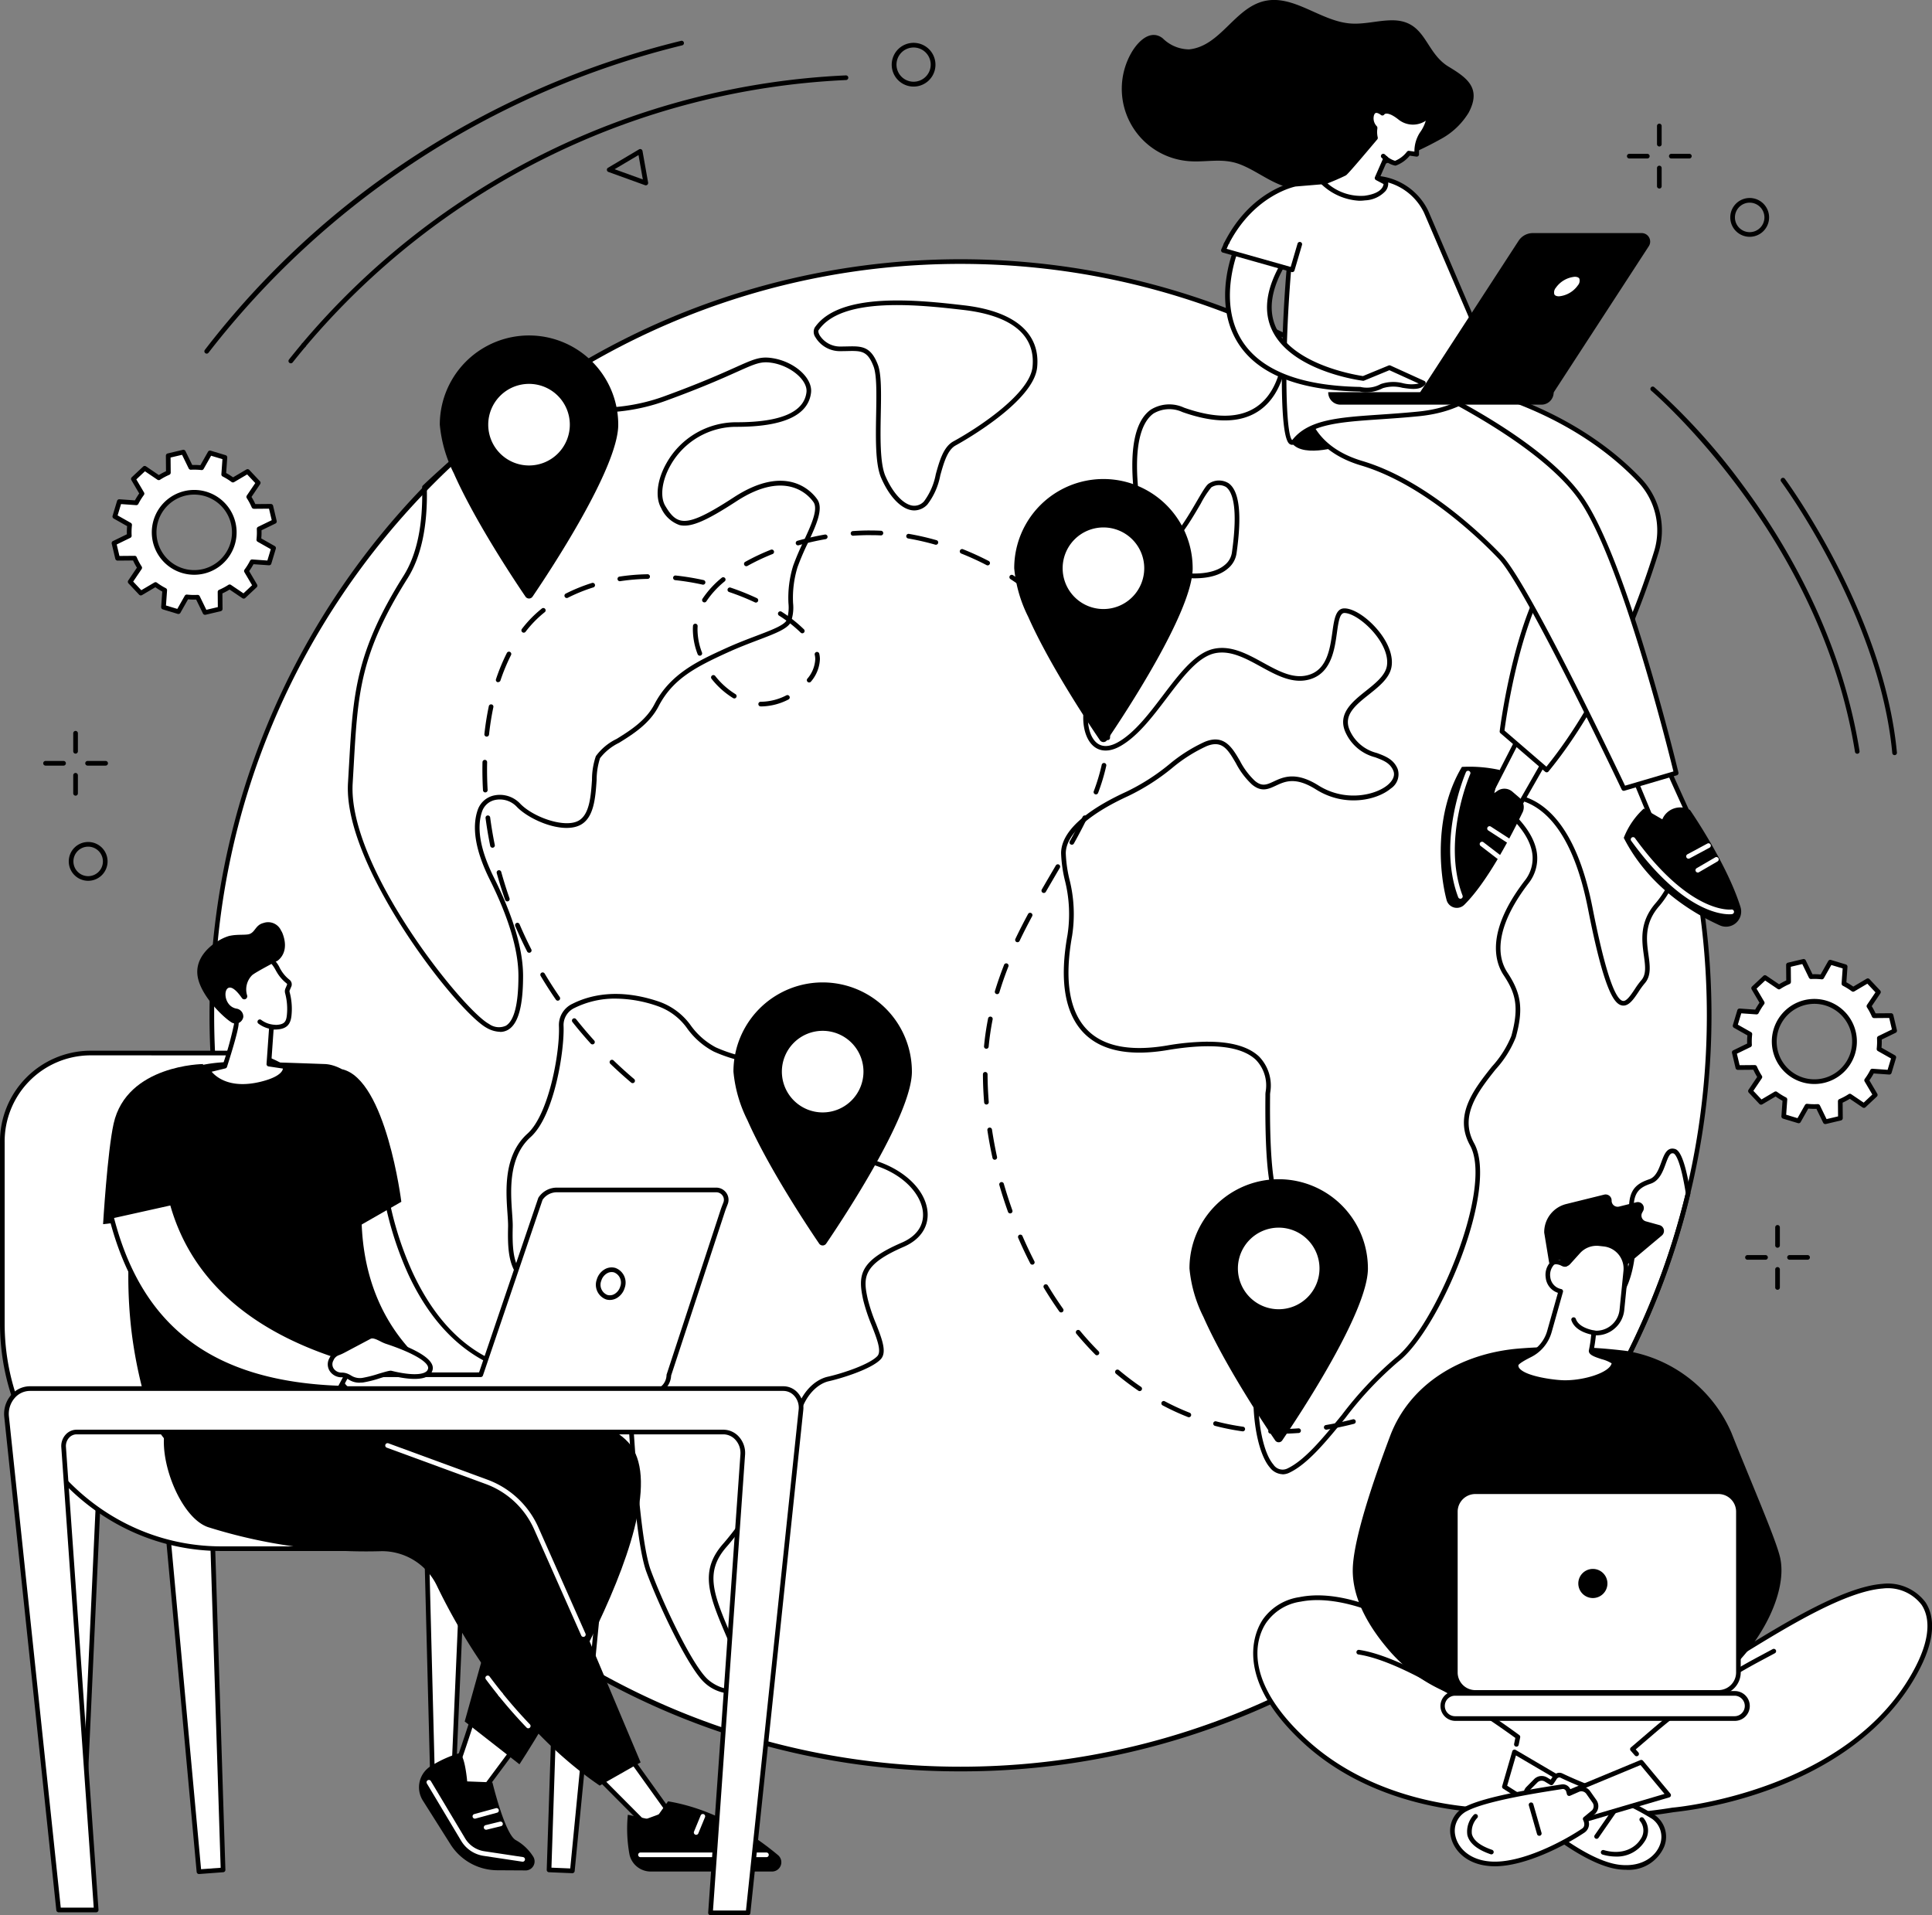 <svg xmlns="http://www.w3.org/2000/svg" xmlns:xlink="http://www.w3.org/1999/xlink" id="Raggruppa_164" data-name="Raggruppa 164" width="268.796" height="266.458" viewBox="0 0 268.796 266.458"><rect x="0" y="0" width="268.796" height="266.458" fill="#808080" stroke="none"/><defs><clipPath id="clip-path"><rect id="Rettangolo_121" data-name="Rettangolo 121" width="268.796" height="266.458" fill="none"></rect></clipPath></defs><g id="Raggruppa_164-2" data-name="Raggruppa 164" clip-path="url(#clip-path)"><path id="Tracciato_836" data-name="Tracciato 836" d="M299.354,217.269c0,57.915-46.634,104.865-104.16,104.865s-104.16-46.95-104.16-104.865S137.668,112.4,195.194,112.4s104.16,46.95,104.16,104.865" transform="translate(-61.561 -76.012)" fill="#fff"></path><path id="Tracciato_837" data-name="Tracciato 837" d="M194.518,321.782a103.448,103.448,0,0,1-73.882-30.81,105.691,105.691,0,0,1,0-148.758,103.989,103.989,0,0,1,147.764,0,105.691,105.691,0,0,1,0,148.758,103.448,103.448,0,0,1-73.882,30.81m0-209.731c-57.256,0-103.837,46.9-103.837,104.541s46.581,104.542,103.837,104.542,103.837-46.9,103.837-104.542S251.774,112.052,194.518,112.052" transform="translate(-60.885 -75.336)"></path><path id="Tracciato_838" data-name="Tracciato 838" d="M363.68,158.329a2.423,2.423,0,0,1-.452-.043c-1.514-.285-3.072-1.96-4.167-4.481-.827-1.9-.761-5.454-.7-8.888.051-2.784.1-5.414-.361-6.622-.841-2.2-1.722-2.181-3.651-2.14-.28.007-.578.013-.9.013a3.958,3.958,0,0,1-3.541-1.942,1.3,1.3,0,0,1-.1-1.323c3.456-5.1,14.711-3.808,20.757-3.112,7.047.811,10.667,3.876,10.195,8.632s-10.23,10.255-11.341,10.866c-1.146.629-1.648,2.425-2.134,4.161a9.532,9.532,0,0,1-1.8,4.062,2.528,2.528,0,0,1-1.811.816M355.033,135.5c1.585,0,2.692.262,3.573,2.567.506,1.324.457,4.015.4,6.864-.059,3.208-.126,6.844.645,8.618.995,2.289,2.41,3.861,3.693,4.1a1.816,1.816,0,0,0,1.684-.593,9.159,9.159,0,0,0,1.634-3.78c.522-1.865,1.061-3.794,2.446-4.554,3.92-2.153,10.65-6.757,11.009-10.362.438-4.41-2.89-7.15-9.624-7.925-5.911-.68-16.911-1.946-20.147,2.832l-.268-.181.268.181c-.046.068-.05.306.136.657a3.357,3.357,0,0,0,2.969,1.6c.313,0,.606-.007.882-.013.243-.005.475-.011.7-.011" transform="translate(-236.464 -87.314)"></path><path id="Tracciato_839" data-name="Tracciato 839" d="M248.689,524.457a5.653,5.653,0,0,1-3.462-1.493c-2.195-1.976-6.265-10.448-8.1-15.412-1.452-3.923-2.213-16.136-2.716-24.217-.151-2.427-.282-4.524-.394-5.735-.387-4.179-2.1-4.828-6.667-6.563-.733-.278-1.564-.594-2.46-.952-6.545-2.62-7.143-5.1-7.013-10.558.012-.493-.033-1.137-.085-1.882-.224-3.214-.563-8.072,2.786-11.087,2.973-2.677,4.542-11.362,4.371-15.01a3.262,3.262,0,0,1,1.887-3.056c2.379-1.2,6.4-2.217,12.037-.3a9.109,9.109,0,0,1,4.462,3.37,10.151,10.151,0,0,0,3.436,2.99,20.043,20.043,0,0,0,4.049,1.32c2.962.746,6.025,1.517,5.313,4.562-.884,3.781,3.961,7.724,11.783,9.588,4.614,1.1,8.036,4.146,8.32,7.408.184,2.11-1.025,3.889-3.316,4.879-5.755,2.487-5.661,4.295-5,7.275a24.358,24.358,0,0,0,1.154,3.44c.829,2.122,1.544,3.954.654,4.917-1.27,1.372-5.425,2.659-7.239,3.068-1.717.387-3.773,2.392-4.229,5.882-.48,3.679-6.471,13.153-9.979,17.153-3.136,3.577-1.82,6.64.8,12.743q.322.752.669,1.564c1.273,3,1.339,4.932.195,5.748a2.124,2.124,0,0,1-1.255.358m-15.841-96.684a12.634,12.634,0,0,0-5.724,1.3,2.624,2.624,0,0,0-1.53,2.447c.153,3.269-1.222,12.493-4.585,15.522-3.114,2.8-2.788,7.472-2.573,10.561.053.761.1,1.419.086,1.942-.125,5.247.412,7.463,6.607,9.942.89.356,1.718.67,2.449.948,4.571,1.736,6.658,2.528,7.082,7.109.113,1.221.238,3.221.4,5.754.5,8.043,1.258,20.2,2.677,24.032,1.815,4.9,5.806,13.245,7.928,15.156,1.136,1.023,3.02,1.721,3.908,1.089.839-.6.691-2.362-.415-4.968q-.345-.812-.668-1.561c-2.642-6.152-4.1-9.542-.692-13.426,3.458-3.943,9.357-13.237,9.824-16.81.5-3.819,2.734-5.981,4.729-6.43,2.162-.487,5.852-1.738,6.905-2.876.615-.665-.063-2.4-.782-4.241a24.808,24.808,0,0,1-1.183-3.535c-.783-3.527-.509-5.467,5.374-8.01,2.049-.885,3.089-2.387,2.928-4.228-.213-2.444-2.753-5.625-7.825-6.834-8.321-1.983-13.249-6.149-12.263-10.365.54-2.308-1.488-2.943-4.841-3.786a20.5,20.5,0,0,1-4.184-1.37,10.686,10.686,0,0,1-3.643-3.156,8.463,8.463,0,0,0-4.171-3.168,17.992,17.992,0,0,0-5.813-1.035m-5.87,1.008h0Z" transform="translate(-147.189 -288.839)"></path><path id="Tracciato_840" data-name="Tracciato 840" d="M486.786,302.195a2.33,2.33,0,0,1-1.757-.927c-2.848-3.292-3.557-15.715.761-22.141,4.887-7.273,1.637-12.947.012-15.049-1.255-1.624-1.455-8.734-1.4-14.412l0-.32c0-.069.01-.179.024-.321a5.125,5.125,0,0,0-1.365-4.5c-2.047-1.914-6.177-2.365-12.273-1.342-5.3.89-9.2.1-11.614-2.339-2.68-2.714-3.456-7.32-2.305-13.69a19.1,19.1,0,0,0-.388-7.675,18.767,18.767,0,0,1-.505-3.671c0-3.649,4.934-6.673,9.073-8.567a29.386,29.386,0,0,0,5.952-3.8,21.844,21.844,0,0,1,4.941-3.136c2.716-1.126,3.831.781,4.91,2.626a10.29,10.29,0,0,0,2.085,2.792c1,.841,1.655.538,2.641.078,1.287-.6,3.049-1.42,6.207.566,3.731,2.348,7.954,1.345,9.633-.072.444-.374,1.134-1.13.778-1.989-.447-1.08-1.406-1.44-2.516-1.857a6.217,6.217,0,0,1-4.144-3.5c-1.134-2.568.984-4.255,2.853-5.744,1.3-1.035,2.643-2.106,2.9-3.394s-.357-2.963-1.685-4.581-3.15-2.858-4.215-2.858c-.652,0-.83,1.269-1.035,2.738-.321,2.3-.761,5.438-3.522,6.411-2.439.86-4.8-.438-7.085-1.692-2.043-1.121-4.155-2.283-6.287-1.873-2.394.459-4.535,3.28-6.8,6.267-1.974,2.6-4.016,5.293-6.426,6.664-1.742.992-3.294.791-4.257-.553-1.549-2.161-1.189-6.8,1.439-9.137,3.233-2.872,3.094-6.774,3.019-8.87-.01-.276-.019-.52-.019-.727a4.415,4.415,0,0,1,1.462-3.251c1.477-1.34,3.869-1.859,7.11-1.544,2.6.252,4.588-.127,5.739-1.1a2.708,2.708,0,0,0,1.013-1.73c.909-6.412.047-8.508-.836-9.142a1.959,1.959,0,0,0-2.026.061,13.053,13.053,0,0,0-1.463,2.251c-1.62,2.777-3.808,6.526-5.862,6.526a1.62,1.62,0,0,1-.332-.034c-1.481-.3-2.471-2.662-3.027-7.2-.8-6.542-.045-10.7,2.248-12.346a4.87,4.87,0,0,1,4.636-.29c4.406,1.56,7.836,1.494,10.2-.194,3.405-2.437,3.714-7.6,3.689-9.7a.324.324,0,0,1,.466-.295,105.26,105.26,0,0,1,55.965,69.347.318.318,0,0,1,0,.137c-.568,3.026-1.764,7.233-4.235,10.088-2.066,2.387-1.747,4.7-1.465,6.746.208,1.509.405,2.935-.538,3.99a10.88,10.88,0,0,0-.846,1.164c-.679,1.02-1.38,2.071-2.31,1.889-1.072-.213-2.472-1.983-4.731-13.491-2.881-14.675-9.394-15.552-12.061-15.248a.264.264,0,0,0-.23.2.25.25,0,0,0,.094.274c1.724,1.306,4.679,3.963,5.1,7.081a5.589,5.589,0,0,1-1.215,4.255c-3.823,5-4.844,9.4-2.874,12.37,1.941,2.93,2.221,5.113,1.153,8.985a14.619,14.619,0,0,1-2.818,4.482c-2.387,3.016-5.094,6.436-2.985,10.256,3.508,6.357-4.831,25.966-10.523,30.374a49.553,49.553,0,0,0-7.376,7.841c-2.684,3.287-5.218,6.392-7.784,7.622a2.23,2.23,0,0,1-.967.235m-10.392-60.189c3.271,0,5.652.683,7.109,2.045a5.788,5.788,0,0,1,1.567,5.038c-.011.114-.021.2-.021.257l0,.326c-.072,7.768.39,12.874,1.268,14.01,1.71,2.213,5.135,8.183.013,15.806-4.1,6.1-3.473,18.275-.808,21.356a1.515,1.515,0,0,0,1.954.531c2.436-1.168,4.926-4.218,7.563-7.448a50.024,50.024,0,0,1,7.481-7.944c5.416-4.194,13.662-23.553,10.353-29.549-2.316-4.2.532-7.8,3.045-10.971a14.277,14.277,0,0,0,2.7-4.253c1.133-4.108.558-6-1.068-8.455-1.235-1.866-2.5-6.051,2.9-13.12a4.963,4.963,0,0,0,1.088-3.775c-.392-2.887-3.208-5.407-4.852-6.652a.89.89,0,0,1-.328-.96.912.912,0,0,1,.781-.667c2.845-.329,9.785.562,12.77,15.767,1.646,8.383,3.067,12.75,4.222,12.98.5.1,1.11-.81,1.645-1.613a11.309,11.309,0,0,1,.9-1.236c.743-.831.583-2,.379-3.47-.286-2.071-.642-4.65,1.617-7.259,2.358-2.724,3.517-6.772,4.075-9.714a104.111,104.111,0,0,0-55.139-68.624c-.037,2.448-.567,7.289-3.958,9.716-2.544,1.821-6.179,1.912-10.8.272l-.03-.013a4.311,4.311,0,0,0-4,.226c-1.432,1.035-2.938,3.911-1.98,11.74.637,5.2,1.719,6.485,2.515,6.649,1.691.352,4.078-3.741,5.5-6.184.911-1.561,1.365-2.319,1.731-2.5a2.537,2.537,0,0,1,2.7-.008c1.5,1.074,1.866,4.348,1.1,9.734a3.341,3.341,0,0,1-1.22,2.141c-1.3,1.116-3.4,1.541-6.239,1.266-3.052-.3-5.277.166-6.613,1.379a3.764,3.764,0,0,0-1.25,2.771c0,.2.009.436.018.7.079,2.2.225,6.3-3.236,9.377-2.352,2.089-2.71,6.368-1.343,8.276.769,1.073,1.948,1.2,3.411.367,2.294-1.305,4.295-3.943,6.23-6.493,2.343-3.089,4.557-6.006,7.195-6.512,2.36-.454,4.577.764,6.721,1.941,2.259,1.24,4.391,2.411,6.558,1.649,2.389-.842,2.781-3.641,3.1-5.89.247-1.768.461-3.3,1.676-3.3,1.281,0,3.22,1.273,4.716,3.094,1.451,1.768,2.115,3.634,1.82,5.119-.3,1.52-1.74,2.666-3.131,3.774-1.85,1.473-3.6,2.865-2.665,4.976a5.606,5.606,0,0,0,3.779,3.158c1.2.45,2.332.876,2.887,2.215a2.366,2.366,0,0,1-.959,2.732c-1.879,1.586-6.347,2.673-10.4.125-2.859-1.8-4.309-1.123-5.589-.527-1.034.482-2.011.938-3.33-.17a10.924,10.924,0,0,1-2.228-2.961c-1.108-1.895-1.908-3.264-4.1-2.354a21.358,21.358,0,0,0-4.795,3.051,30.328,30.328,0,0,1-6.077,3.875c-5.607,2.565-8.695,5.4-8.695,7.978a18.318,18.318,0,0,0,.492,3.542,19.639,19.639,0,0,1,.391,7.919c-1.111,6.15-.395,10.565,2.129,13.12,2.253,2.282,5.97,3.006,11.046,2.155a34.947,34.947,0,0,1,5.714-.537" transform="translate(-308.348 -97.087)"></path><path id="Tracciato_841" data-name="Tracciato 841" d="M170.64,247.453a3.952,3.952,0,0,1-1.837-.54c-1.974-1.06-6.907-6.523-11.434-13.5-3.117-4.807-8.286-13.873-7.876-20.595.055-.9.1-1.76.151-2.593.552-9.716.885-15.581,7.579-26.216,1.847-2.933,2.716-7.079,2.585-12.321a.324.324,0,0,1,.1-.243,113.784,113.784,0,0,1,14.814-11.88.327.327,0,0,1,.246-.049l.263.054c3.75.772,10.732,2.207,18.232-.529,5.02-1.831,7.956-3.148,9.9-4.019,2.6-1.166,3.477-1.561,5.157-1.3,3.073.467,5.644,2.763,5.394,4.817-.383,3.147-3.859,4.742-10.33,4.742a10.491,10.491,0,0,0-9.2,5.318c-1.205,2.1-1.511,4.374-.761,5.657s1.363,1.867,2.132,2.049c1.326.314,3.337-.559,7.42-3.218,7.508-4.89,10.994-.608,11.616.3.9,1.312-.191,3.646-1.346,6.118a34.848,34.848,0,0,0-1.408,3.3,14.522,14.522,0,0,0-.621,5.008,5.893,5.893,0,0,1-.333,2.684c-.5.92-2.205,1.566-4.559,2.461-1.268.482-2.7,1.028-4.2,1.711-4.535,2.068-7.655,3.706-9.623,7.5-1.275,2.454-3.613,3.907-5.491,5.073a7.48,7.48,0,0,0-2.651,2.137,10,10,0,0,0-.474,3.048c-.168,2.433-.358,5.191-2.205,6.216-2.4,1.33-7.037-.58-8.877-2.468a3.243,3.243,0,0,0-2.99-.991,2.444,2.444,0,0,0-1.828,1.513c-.848,2.318-.3,5.446,1.615,9.3,2.689,5.395,4.052,10,4.052,13.685,0,4.2-.675,6.645-2.062,7.476a2.191,2.191,0,0,1-1.144.309m-10.182-75.64c.115,5.3-.789,9.522-2.687,12.538-6.606,10.494-6.916,15.969-7.481,25.908-.047.834-.1,1.7-.151,2.6-.706,11.592,15.335,31.536,18.97,33.487a2.35,2.35,0,0,0,2.343.246c1.159-.694,1.747-3.022,1.747-6.92,0-3.585-1.34-8.092-3.984-13.4-2-4.016-2.554-7.316-1.643-9.808a3.087,3.087,0,0,1,2.3-1.923,3.886,3.886,0,0,1,3.589,1.172c1.852,1.9,6.195,3.411,8.1,2.354,1.54-.855,1.718-3.426,1.874-5.695a10.04,10.04,0,0,1,.538-3.287,7.687,7.687,0,0,1,2.892-2.4c1.811-1.125,4.065-2.526,5.258-4.821,2.218-4.272,6.138-6.059,9.929-7.787,1.517-.692,2.964-1.242,4.241-1.727,2.14-.814,3.831-1.456,4.221-2.167a5.655,5.655,0,0,0,.253-2.369,15.064,15.064,0,0,1,.656-5.222,35.288,35.288,0,0,1,1.434-3.362c1.027-2.2,2.088-4.471,1.4-5.478-.563-.822-3.725-4.686-10.728-.124-4.307,2.805-6.38,3.671-7.922,3.306a4.422,4.422,0,0,1-2.542-2.352c-.877-1.5-.58-3.975.758-6.307a11.131,11.131,0,0,1,9.763-5.644c6.091,0,9.35-1.4,9.687-4.173.2-1.666-2.2-3.7-4.848-4.1-1.492-.226-2.258.117-4.8,1.255-1.951.875-4.9,2.2-9.941,4.036-7.673,2.8-14.771,1.34-18.584.555l-.129-.026a113.086,113.086,0,0,0-14.513,11.637" transform="translate(-101.077 -103.898)"></path><path id="Tracciato_842" data-name="Tracciato 842" d="M634.913,550.634a.324.324,0,0,1-.315-.25,36.579,36.579,0,0,1-.543-7.849v-.727c0-4.267,4.257-6.838,6.8-8.375,2.731-1.65,6.848-6.175,7.013-10.649.148-4.04,2.281-5.78,4.163-7.315.419-.342.815-.665,1.187-1.008,2.079-1.919,2.837-7.014,2.347-10.633-.558-4.115.46-5.244,2.665-5.984.922-.309,1.324-1.405,1.679-2.372.378-1.031.769-2.1,1.817-1.862.357.08,1.306.292,2.229,6.14a.317.317,0,0,1-.005.126,105.1,105.1,0,0,1-28.811,50.666.325.325,0,0,1-.226.092m26.56-56.405c-.375,0-.591.475-.955,1.466-.385,1.049-.863,2.354-2.08,2.763-1.948.654-2.733,1.571-2.23,5.283.523,3.863-.287,9.107-2.549,11.2-.387.357-.808.7-1.217,1.034-1.862,1.519-3.787,3.09-3.925,6.837-.174,4.713-4.474,9.457-7.325,11.18-2.426,1.466-6.488,3.919-6.488,7.82v.728a40.316,40.316,0,0,0,.406,7.13,104.449,104.449,0,0,0,28.2-49.878c-.809-5.091-1.575-5.513-1.72-5.546a.547.547,0,0,0-.113-.013" transform="translate(-428.772 -333.776)"></path><path id="Tracciato_843" data-name="Tracciato 843" d="M213.823,156.567c0,6.035-9.618,20.537-11.922,23.925a.594.594,0,0,1-.984,0c-1.651-2.427-7.048-10.548-9.982-17.181a18.822,18.822,0,0,1-1.94-6.742,12.413,12.413,0,0,1,24.827,0" transform="translate(-127.807 -97.483)"></path><path id="Tracciato_844" data-name="Tracciato 844" d="M221.158,170.639a5.676,5.676,0,1,1-5.676-5.676,5.676,5.676,0,0,1,5.676,5.676" transform="translate(-141.879 -111.555)" fill="#fff"></path><path id="Tracciato_845" data-name="Tracciato 845" d="M460.666,218.259c0,6.035-9.618,20.537-11.922,23.925a.594.594,0,0,1-.984,0c-1.651-2.427-7.048-10.549-9.982-17.182a18.823,18.823,0,0,1-1.94-6.742,12.413,12.413,0,0,1,24.827,0" transform="translate(-294.732 -139.201)"></path><path id="Tracciato_846" data-name="Tracciato 846" d="M468,232.331a5.676,5.676,0,1,1-5.676-5.676A5.676,5.676,0,0,1,468,232.331" transform="translate(-308.804 -153.273)" fill="#fff"></path><path id="Tracciato_847" data-name="Tracciato 847" d="M340.012,434.578c0,6.035-9.618,20.537-11.922,23.925a.594.594,0,0,1-.984,0c-1.651-2.427-7.048-10.548-9.982-17.181a18.822,18.822,0,0,1-1.94-6.742,12.413,12.413,0,0,1,24.827,0" transform="translate(-213.141 -285.485)"></path><path id="Tracciato_848" data-name="Tracciato 848" d="M347.346,448.65a5.676,5.676,0,1,1-5.676-5.676,5.676,5.676,0,0,1,5.676,5.676" transform="translate(-227.213 -299.557)" fill="#fff"></path><path id="Tracciato_849" data-name="Tracciato 849" d="M535.977,519.156c0,6.035-9.618,20.537-11.922,23.924a.594.594,0,0,1-.984,0c-1.651-2.427-7.048-10.549-9.982-17.182a18.823,18.823,0,0,1-1.94-6.742,12.413,12.413,0,0,1,24.827,0" transform="translate(-345.66 -342.68)"></path><path id="Tracciato_850" data-name="Tracciato 850" d="M543.312,533.228a5.676,5.676,0,1,1-5.676-5.676,5.676,5.676,0,0,1,5.676,5.676" transform="translate(-359.733 -356.752)" fill="#fff"></path><path id="Tracciato_851" data-name="Tracciato 851" d="M318,353.634q-.529,0-1.067-.015a.324.324,0,0,1-.314-.333.333.333,0,0,1,.333-.315,37.409,37.409,0,0,0,3.85-.088.324.324,0,1,1,.048.646c-.954.07-1.913.105-2.848.105m-4.927-.338-.045,0a33.864,33.864,0,0,1-3.846-.767.324.324,0,0,1,.163-.626,33.212,33.212,0,0,0,3.772.752.324.324,0,0,1-.044.644m11.607-.235a.324.324,0,0,1-.053-.643c1.242-.209,2.511-.479,3.772-.8a.324.324,0,0,1,.161.627c-1.279.329-2.566.6-3.826.815a.343.343,0,0,1-.054,0m-19.109-1.726a.324.324,0,0,1-.118-.023,34.235,34.235,0,0,1-3.557-1.64.324.324,0,0,1,.3-.572,33.62,33.62,0,0,0,3.49,1.609.324.324,0,0,1-.118.625M298.73,347.7a.32.32,0,0,1-.182-.056c-1.062-.723-2.112-1.519-3.12-2.365a.324.324,0,1,1,.416-.5c.992.832,2.024,1.615,3.069,2.326a.324.324,0,0,1-.183.591m-5.949-4.978a.322.322,0,0,1-.23-.1c-.9-.911-1.786-1.886-2.629-2.9a.324.324,0,0,1,.5-.415c.831,1,1.7,1.959,2.591,2.857a.324.324,0,0,1-.23.551m-4.976-5.957a.324.324,0,0,1-.265-.137c-.741-1.048-1.461-2.148-2.139-3.272a.324.324,0,1,1,.554-.334c.67,1.11,1.381,2.2,2.113,3.232a.324.324,0,0,1-.264.511m-4.016-6.647a.324.324,0,0,1-.288-.176c-.588-1.146-1.148-2.335-1.666-3.534a.324.324,0,1,1,.594-.256c.512,1.186,1.067,2.361,1.648,3.495a.324.324,0,0,1-.288.471m-3.082-7.129a.324.324,0,0,1-.3-.215c-.437-1.221-.84-2.472-1.2-3.718a.324.324,0,1,1,.622-.179c.355,1.232.753,2.47,1.186,3.679a.324.324,0,0,1-.3.433m-2.147-7.465a.324.324,0,0,1-.316-.254c-.28-1.275-.519-2.568-.711-3.842a.324.324,0,1,1,.64-.1c.19,1.26.427,2.538.7,3.8a.324.324,0,0,1-.247.386.342.342,0,0,1-.07.007m-1.155-7.68a.324.324,0,0,1-.322-.3c-.106-1.313-.163-2.627-.169-3.906a.324.324,0,0,1,.322-.325h0a.324.324,0,0,1,.324.322c.007,1.262.063,2.56.167,3.857a.324.324,0,0,1-.3.349H277.4m-49.215-2.977a.325.325,0,0,1-.209-.076c-.991-.839-1.966-1.72-2.9-2.618a.324.324,0,0,1,.45-.466c.92.888,1.885,1.76,2.866,2.59a.324.324,0,0,1-.209.571m49.213-4.782-.031,0a.324.324,0,0,1-.292-.353,38.526,38.526,0,0,1,.567-3.872.324.324,0,0,1,.635.127,37.766,37.766,0,0,0-.557,3.806.324.324,0,0,1-.322.293m-54.8-.61a.322.322,0,0,1-.24-.106c-.873-.962-1.723-1.964-2.527-2.978a.324.324,0,1,1,.507-.4c.8,1,1.636,1.994,2.5,2.945a.324.324,0,0,1-.24.541m-4.823-6.083a.323.323,0,0,1-.267-.14c-.737-1.068-1.446-2.174-2.109-3.287a.324.324,0,1,1,.556-.331c.655,1.1,1.357,2.195,2.086,3.251a.324.324,0,0,1-.266.507m61.124-.91a.32.32,0,0,1-.093-.014.324.324,0,0,1-.217-.4c.364-1.209.8-2.451,1.286-3.691a.324.324,0,0,1,.6.238c-.483,1.224-.91,2.449-1.268,3.641a.324.324,0,0,1-.31.23m-65.1-5.761a.324.324,0,0,1-.289-.177c-.588-1.156-1.145-2.346-1.654-3.538a.324.324,0,1,1,.6-.255c.5,1.179,1.055,2.356,1.636,3.5a.324.324,0,0,1-.288.471m67.928-1.464a.318.318,0,0,1-.139-.032.324.324,0,0,1-.153-.432c.528-1.108,1.107-2.244,1.771-3.476a.324.324,0,0,1,.57.307c-.659,1.222-1.233,2.349-1.756,3.447a.324.324,0,0,1-.292.184m-70.98-5.676a.324.324,0,0,1-.305-.217c-.43-1.227-.823-2.481-1.168-3.728a.324.324,0,0,1,.624-.173c.341,1.233.73,2.473,1.155,3.686a.323.323,0,0,1-.2.412.317.317,0,0,1-.107.018m74.643-1.174a.324.324,0,0,1-.28-.486q.706-1.225,1.411-2.423l.547-.935a.324.324,0,0,1,.559.326l-.548.936q-.7,1.2-1.409,2.419a.324.324,0,0,1-.281.162M208.688,272.1a.324.324,0,0,1-.317-.259c-.261-1.279-.479-2.576-.647-3.854a.324.324,0,1,1,.642-.084c.166,1.263.381,2.544.64,3.808a.325.325,0,0,1-.318.389m80.6-.419a.324.324,0,0,1-.283-.481c.7-1.264,1.289-2.385,1.8-3.425a.324.324,0,0,1,.582.283c-.511,1.051-1.1,2.181-1.812,3.456a.324.324,0,0,1-.283.167m3.348-7a.324.324,0,0,1-.3-.437,27.277,27.277,0,0,0,1.105-3.67.324.324,0,1,1,.632.141,27.934,27.934,0,0,1-1.131,3.757.324.324,0,0,1-.3.21m-84.959-.276a.324.324,0,0,1-.323-.305c-.054-.951-.082-1.907-.082-2.841q0-.538.012-1.068a.329.329,0,0,1,.331-.317.324.324,0,0,1,.317.331q-.012.524-.012,1.054c0,.923.027,1.866.081,2.8a.324.324,0,0,1-.3.341h-.019m86.588-7.275h-.013a.324.324,0,0,1-.31-.337q.016-.391.016-.786a19.613,19.613,0,0,0-.235-3.022.324.324,0,1,1,.64-.1,20.267,20.267,0,0,1,.243,3.122q0,.408-.016.813a.324.324,0,0,1-.323.311m-86.4-.485-.036,0a.324.324,0,0,1-.287-.357c.145-1.324.352-2.624.614-3.867a.324.324,0,1,1,.634.133c-.258,1.222-.461,2.5-.6,3.8a.323.323,0,0,1-.322.288m38.218-4.2H246a.324.324,0,0,1,0-.648h.071a7.873,7.873,0,0,0,3.516-.9.324.324,0,0,1,.293.577,8.515,8.515,0,0,1-3.809.974m-3.743-1.115a.319.319,0,0,1-.167-.047,11.449,11.449,0,0,1-2.971-2.648.324.324,0,1,1,.505-.4,10.789,10.789,0,0,0,2.8,2.5.324.324,0,0,1-.167.6m50.758-1.829a.324.324,0,0,1-.306-.217,24.01,24.01,0,0,0-1.544-3.5.324.324,0,0,1,.57-.307,24.752,24.752,0,0,1,1.586,3.6.324.324,0,0,1-.306.43m-40.34-.4a.324.324,0,0,1-.254-.525,4.477,4.477,0,0,0,1.1-2.708v-.061a2.8,2.8,0,0,0-.069-.549.324.324,0,1,1,.632-.141,3.411,3.411,0,0,1,.085.676v.074a5.106,5.106,0,0,1-1.245,3.111.322.322,0,0,1-.254.122m-43.268-.03a.32.32,0,0,1-.1-.017.324.324,0,0,1-.2-.41A27.4,27.4,0,0,1,210.688,245a.324.324,0,0,1,.578.293,26.713,26.713,0,0,0-1.472,3.541.324.324,0,0,1-.307.22m28.042-3.669a.324.324,0,0,1-.3-.21,9.718,9.718,0,0,1-.665-3.418q0-.264.018-.524a.328.328,0,0,1,.345-.3.324.324,0,0,1,.3.345c-.011.158-.016.318-.016.479a9.072,9.072,0,0,0,.624,3.19.324.324,0,0,1-.3.438m51.914-2.719a.323.323,0,0,1-.26-.131,29.825,29.825,0,0,0-2.489-2.928.324.324,0,0,1,.466-.45,30.538,30.538,0,0,1,2.543,2.992.324.324,0,0,1-.26.517m-37.656-.4a.323.323,0,0,1-.228-.094,18.475,18.475,0,0,0-3-2.359.324.324,0,1,1,.351-.544,19.135,19.135,0,0,1,3.1,2.444.324.324,0,0,1-.228.553m-38.755-.085a.324.324,0,0,1-.256-.521,16.121,16.121,0,0,1,2.762-2.828.324.324,0,1,1,.4.508,15.5,15.5,0,0,0-2.65,2.715.323.323,0,0,1-.257.126m32.3-4.189a.321.321,0,0,1-.138-.031,34.364,34.364,0,0,0-3.572-1.432.324.324,0,1,1,.207-.613,34.871,34.871,0,0,1,3.64,1.46.324.324,0,0,1-.138.617m-7.158-.027a.32.32,0,0,1-.176-.052.324.324,0,0,1-.095-.448,13.266,13.266,0,0,1,2.678-2.926.324.324,0,0,1,.413.5,12.629,12.629,0,0,0-2.549,2.78.323.323,0,0,1-.272.147m-19.149-.609a.324.324,0,0,1-.147-.613,24.012,24.012,0,0,1,3.645-1.481.324.324,0,1,1,.194.618,23.411,23.411,0,0,0-3.546,1.44.316.316,0,0,1-.146.035m65.039-.279a.323.323,0,0,1-.2-.073,36.11,36.11,0,0,0-3.106-2.277.324.324,0,1,1,.355-.542,36.93,36.93,0,0,1,3.162,2.318.324.324,0,0,1-.206.574m-46.08-1.574a.348.348,0,0,1-.07-.007,34.545,34.545,0,0,0-3.8-.623.324.324,0,1,1,.068-.644,35.134,35.134,0,0,1,3.869.634.324.324,0,0,1-.07.64m-11.582-.482a.324.324,0,0,1-.049-.644,28.924,28.924,0,0,1,3.913-.327.329.329,0,0,1,.329.318.324.324,0,0,1-.318.329,28.314,28.314,0,0,0-3.825.319.325.325,0,0,1-.05,0m17.6-2.084a.324.324,0,0,1-.158-.606,30.491,30.491,0,0,1,3.549-1.68.324.324,0,1,1,.24.6,29.8,29.8,0,0,0-3.473,1.644.323.323,0,0,1-.158.041m33.573-.117a.323.323,0,0,1-.149-.036c-1.137-.59-2.315-1.128-3.5-1.6a.324.324,0,1,1,.24-.6c1.207.481,2.406,1.029,3.561,1.629a.324.324,0,0,1-.15.611M251.2,230.032a.324.324,0,0,1-.087-.636c1.251-.351,2.536-.643,3.821-.869a.324.324,0,0,1,.112.638c-1.264.222-2.528.509-3.758.854a.326.326,0,0,1-.087.012m19.175-.083a.337.337,0,0,1-.089-.012,35.877,35.877,0,0,0-3.752-.859.324.324,0,1,1,.11-.638,36.625,36.625,0,0,1,3.82.874.324.324,0,0,1-.089.635m-11.53-1.255a.324.324,0,0,1-.022-.647c.8-.057,1.6-.089,2.37-.085q.5,0,1,.016.275.009.55.023a.324.324,0,0,1,.307.34.32.32,0,0,1-.34.307q-.27-.014-.539-.023c-.329-.01-.658,0-.994-.016-.753,0-1.53.028-2.312.083h-.023" transform="translate(-140.167 -154.157)"></path><path id="Tracciato_852" data-name="Tracciato 852" d="M546.309,703.129c-11.2-10.323-5.4-16.982-5.4-16.982s5-8.1,22.559,2.491,34.55,6.657,38.393,5.068,17.271-11.572,24.838-12.133c4.211-.312,9.251,2.854,4.829,11.411-9.143,17.7-33.973,19.716-33.973,19.716a76.845,76.845,0,0,1-24.4.071s-15.644.681-26.843-9.642" transform="translate(-364.769 -460.893)" fill="#fff"></path><path id="Tracciato_853" data-name="Tracciato 853" d="M584.1,713.371a67.222,67.222,0,0,1-11.576-.948c-.862.026-16.134.323-27.039-9.729-10.977-10.119-5.8-16.963-5.446-17.41a7.558,7.558,0,0,1,4.894-2.855c4.654-.948,10.742.821,18.1,5.259a48.153,48.153,0,0,0,24.178,7.056,38.159,38.159,0,0,0,13.924-2.01,56.479,56.479,0,0,0,5.641-3.227c5.883-3.6,13.939-8.533,19.3-8.93a6.543,6.543,0,0,1,5.975,2.569c1.019,1.541,1.7,4.408-.835,9.314-4.771,9.234-13.83,14.151-20.591,16.649a57.875,57.875,0,0,1-13.627,3.239,78.8,78.8,0,0,1-12.891,1.022m-11.553-1.6a.3.3,0,0,1,.057.005,77.171,77.171,0,0,0,24.285-.07l.034,0c.246-.02,24.758-2.211,33.712-19.541,2.391-4.628,1.793-7.264.87-8.66a5.9,5.9,0,0,0-5.387-2.28c-5.2.386-13.181,5.27-19.007,8.837a55.249,55.249,0,0,1-5.732,3.273,38.821,38.821,0,0,1-14.184,2.059,48.789,48.789,0,0,1-24.5-7.149c-8.935-5.393-14.486-5.8-17.569-5.191a7.028,7.028,0,0,0-4.548,2.594.347.347,0,0,1-.031.041c-.227.263-5.437,6.562,5.377,16.531,10.967,10.109,26.454,9.563,26.61,9.557h.014" transform="translate(-364.159 -460.22)"></path><path id="Tracciato_854" data-name="Tracciato 854" d="M647.89,752.846l7.034,4.133-5.157,2.809-3.283-2.1Z" transform="translate(-437.179 -509.105)" fill="#fff"></path><path id="Tracciato_855" data-name="Tracciato 855" d="M649.092,759.436a.32.32,0,0,1-.174-.051l-3.283-2.1a.323.323,0,0,1-.136-.363l1.405-4.84a.324.324,0,0,1,.475-.189l7.034,4.133a.324.324,0,0,1-.009.563l-5.156,2.809a.323.323,0,0,1-.155.039m-2.9-2.568,2.918,1.868,4.486-2.444-6.182-3.632Z" transform="translate(-436.503 -508.429)"></path><path id="Tracciato_856" data-name="Tracciato 856" d="M656,764.66l1.051-1.064a1.163,1.163,0,0,1,1.43-.177l.748.453.393-.58a.776.776,0,0,1,1-.431c4.458,2.141,10.133,3.778,12.8,5.753,3.152,2.335.914,7.53-4.584,7-4.356-.42-10.311-5.278-12.594-7.277a.814.814,0,0,1,.21-1.357l.005,0-.581-.836A1.163,1.163,0,0,1,656,764.66" transform="translate(-443.384 -515.836)" fill="#fff"></path><path id="Tracciato_857" data-name="Tracciato 857" d="M668.944,775.3c-.265,0-.539-.013-.823-.04-4.434-.427-10.412-5.286-12.776-7.355a1.138,1.138,0,0,1-.025-1.689l-.393-.566a1.487,1.487,0,0,1,.163-1.894l1.052-1.063a1.481,1.481,0,0,1,1.828-.227l.484.294.207-.305a1.189,1.189,0,0,1,.658-.593.979.979,0,0,1,.759.032c1.739.835,3.668,1.595,5.534,2.329a35.633,35.633,0,0,1,7.317,3.455,3.692,3.692,0,0,1,1.3,4.435,5.377,5.377,0,0,1-5.288,3.189m-13.393-11.089a.839.839,0,0,0-.092,1.069l.581.837a.324.324,0,0,1-.146.485.49.49,0,0,0-.123.815c2.318,2.028,8.166,6.789,12.412,7.2,3.127.3,4.887-1.286,5.445-2.736a3.067,3.067,0,0,0-1.085-3.682,35.325,35.325,0,0,0-7.168-3.373c-1.877-.739-3.817-1.5-5.577-2.348a.333.333,0,0,0-.26-.006.553.553,0,0,0-.3.281.316.316,0,0,1-.026.046l-.393.58a.324.324,0,0,1-.436.1l-.747-.453a.836.836,0,0,0-1.032.128Z" transform="translate(-442.708 -515.16)"></path><path id="Tracciato_858" data-name="Tracciato 858" d="M690.056,786.4a6.658,6.658,0,0,1-1.839-.273.324.324,0,1,1,.178-.622c2.6.747,4.361-.337,5.074-1.493a2.07,2.07,0,0,0-.035-2.527.324.324,0,1,1,.476-.438,2.7,2.7,0,0,1,.109,3.306,4.571,4.571,0,0,1-3.965,2.048" transform="translate(-465.241 -528.1)"></path><path id="Tracciato_859" data-name="Tracciato 859" d="M685.426,781a.324.324,0,0,1-.266-.508l2.6-3.752a.324.324,0,0,1,.533.369l-2.6,3.751a.323.323,0,0,1-.266.14" transform="translate(-463.294 -525.169)"></path><path id="Tracciato_860" data-name="Tracciato 860" d="M677.142,777.906a.324.324,0,0,1-.292-.463l1.781-3.744a.324.324,0,1,1,.585.278l-1.781,3.745a.323.323,0,0,1-.293.185" transform="translate(-457.692 -523.081)"></path><path id="Tracciato_861" data-name="Tracciato 861" d="M701.411,723.512a.322.322,0,0,1-.243-.11l-.582-.66a.324.324,0,0,1,.032-.46l2.931-2.509a82.371,82.371,0,0,1,14.67-10.029l2.11-1.13a.324.324,0,1,1,.305.571l-2.11,1.129a81.714,81.714,0,0,0-14.554,9.95l-2.682,2.295.365.414a.324.324,0,0,1-.243.538" transform="translate(-473.71 -479.168)"></path><path id="Tracciato_862" data-name="Tracciato 862" d="M682.24,757.274l-11.028,4.58,2.544,3.614,12.3-3.614Z" transform="translate(-453.9 -512.099)" fill="#fff"></path><path id="Tracciato_863" data-name="Tracciato 863" d="M673.08,765.116a.323.323,0,0,1-.264-.138l-2.544-3.614a.324.324,0,0,1,.141-.485l11.028-4.58a.324.324,0,0,1,.373.092l3.811,4.58a.324.324,0,0,1-.158.518l-12.3,3.615a.316.316,0,0,1-.091.013m-2.046-3.794,2.178,3.094,11.6-3.41-3.343-4.018Z" transform="translate(-453.224 -511.422)"></path><path id="Tracciato_864" data-name="Tracciato 864" d="M643.938,769.813l-.862-1.222a1.163,1.163,0,0,0-1.382-.41l-1.271.56-.1-.369a.813.813,0,0,0-.911-.59c-2.5.4-10.348,1.555-13.3,3.063-3.494,1.784-2.141,7.277,3.368,7.66,4.366.3,10.413-2.937,12.924-4.64.825-.559.247-1.6.247-1.6l1.171-.965a1.164,1.164,0,0,0,.118-1.483" transform="translate(-422.1 -519.198)" fill="#fff"></path><path id="Tracciato_865" data-name="Tracciato 865" d="M629.382,778.174q-.309,0-.609-.021c-3.5-.243-5.153-2.366-5.509-4.111a3.693,3.693,0,0,1,2.016-4.16c2.819-1.44,9.87-2.543,12.881-3.014l.517-.081a1.136,1.136,0,0,1,1.273.823l0,.007.928-.409a1.486,1.486,0,0,1,1.777.52l.862,1.222a1.487,1.487,0,0,1-.151,1.9.263.263,0,0,1-.026.024l-.98.808a1.442,1.442,0,0,1-.462,1.78c-2.478,1.68-8.139,4.715-12.52,4.715m9.474-10.753a.513.513,0,0,0-.077.006l-.518.082c-2.981.466-9.96,1.558-12.687,2.951a3.066,3.066,0,0,0-1.676,3.453c.311,1.522,1.786,3.377,4.92,3.595,4.272.3,10.19-2.869,12.721-4.584.557-.378.188-1.1.144-1.181a.325.325,0,0,1,.078-.405l1.156-.954a.839.839,0,0,0,.074-1.058l-.862-1.223a.836.836,0,0,0-1-.3l-1.261.556a.323.323,0,0,1-.443-.21l-.1-.37a.49.49,0,0,0-.471-.361" transform="translate(-421.418 -518.523)"></path><path id="Tracciato_866" data-name="Tracciato 866" d="M658.417,779.215a.324.324,0,0,1-.311-.235l-1.14-3.986a.324.324,0,1,1,.623-.178l1.14,3.987a.324.324,0,0,1-.222.4.339.339,0,0,1-.089.012" transform="translate(-444.259 -523.803)"></path><path id="Tracciato_867" data-name="Tracciato 867" d="M633.747,785.123a.332.332,0,0,1-.1-.018c-1.876-.643-2.965-1.542-3.236-2.673a3.387,3.387,0,0,1,.921-2.837.324.324,0,0,1,.465.45,2.782,2.782,0,0,0-.755,2.239c.218.9,1.165,1.643,2.815,2.208a.324.324,0,0,1-.1.63" transform="translate(-426.261 -527.127)"></path><path id="Tracciato_868" data-name="Tracciato 868" d="M605.151,722.453a.316.316,0,0,1-.064-.006.324.324,0,0,1-.253-.381l.167-.825c-1.615-1.181-14.6-10.542-21.83-11.613a.324.324,0,0,1,.095-.641c7.836,1.161,21.7,11.419,22.287,11.855a.324.324,0,0,1,.124.324l-.208,1.028a.324.324,0,0,1-.317.26" transform="translate(-394.176 -479.443)"></path><path id="Tracciato_869" data-name="Tracciato 869" d="M640.78,608.136c-.576-2.577-4.011-10.4-6.782-17.4a19.33,19.33,0,0,0-14.645-11.385,73.662,73.662,0,0,0-14.814-.335c-8.236.649-15.31,4.969-18.034,12.2-2.453,6.509-5.128,14.5-5.188,18.548-.064,4.312,2.541,8.433,5.384,11.633a21.684,21.684,0,0,0,14.23,7.065c7.895.731,20.214,1.464,25.809-.364,8.581-2.8,15.433-13.726,14.039-19.962" transform="translate(-393.109 -391.405)"></path><path id="Tracciato_870" data-name="Tracciato 870" d="M662,641.028H628.176a2.779,2.779,0,0,0-2.779,2.78v22.366a2.779,2.779,0,0,0,2.779,2.779H662a2.779,2.779,0,0,0,2.779-2.779V643.807a2.779,2.779,0,0,0-2.779-2.78" transform="translate(-422.919 -433.489)" fill="#fff"></path><path id="Tracciato_871" data-name="Tracciato 871" d="M661.326,668.6H627.5a3.107,3.107,0,0,1-3.1-3.1V643.131a3.107,3.107,0,0,1,3.1-3.1h33.827a3.107,3.107,0,0,1,3.1,3.1V665.5a3.107,3.107,0,0,1-3.1,3.1M627.5,640.675a2.459,2.459,0,0,0-2.456,2.456V665.5a2.459,2.459,0,0,0,2.456,2.456h33.827a2.458,2.458,0,0,0,2.456-2.456V643.131a2.458,2.458,0,0,0-2.456-2.456Z" transform="translate(-422.242 -432.813)"></path><path id="Tracciato_872" data-name="Tracciato 872" d="M660.509,727.7H621.624a1.75,1.75,0,0,0,0,3.5h38.885a1.75,1.75,0,1,0,0-3.5" transform="translate(-419.184 -492.097)" fill="#fff"></path><path id="Tracciato_873" data-name="Tracciato 873" d="M659.833,730.842H620.947a2.074,2.074,0,0,1,0-4.147h38.885a2.074,2.074,0,1,1,0,4.147m-38.885-3.5a1.426,1.426,0,0,0,0,2.852h38.885a1.426,1.426,0,1,0,0-2.852Z" transform="translate(-418.507 -491.42)"></path><path id="Tracciato_874" data-name="Tracciato 874" d="M682.291,676.234a2.026,2.026,0,1,1-2.026-2.026,2.026,2.026,0,0,1,2.026,2.026" transform="translate(-458.652 -455.927)"></path><path id="Tracciato_875" data-name="Tracciato 875" d="M662.307,546.773a3.587,3.587,0,0,0,3.927-3.211l.543-5.407a3.414,3.414,0,0,0-3.021-3.734l-.661-.073a3.437,3.437,0,0,0-2.929,1.112l-1.384,1.533a.687.687,0,0,1-.815.158,1.519,1.519,0,0,0-1.326-.141,2.362,2.362,0,0,0,1.08,3.986l-1.578,5.6a5.229,5.229,0,0,1-2.7,3.262c-.952.474-1.888,1.02-1.929,1.35-.224,1.792,5.084,2.447,6.594,2.482,2.8.065,6.728-1.056,7.024-2.653.135-.727-3.315-1.079-3.169-1.8a17.41,17.41,0,0,0,.344-2.455" transform="translate(-440.575 -361.333)" fill="#fff"></path><path id="Tracciato_876" data-name="Tracciato 876" d="M657.656,553.334l-.232,0c-1.009-.023-5.351-.425-6.578-1.847a1.25,1.25,0,0,1-.33-1c.038-.305.32-.71,2.106-1.6a4.913,4.913,0,0,0,2.532-3.06l1.495-5.3a2.491,2.491,0,0,1-1.7-2.136,2.593,2.593,0,0,1,.867-2.345,1.762,1.762,0,0,1,1.623.137.364.364,0,0,0,.43-.085l1.384-1.533a3.766,3.766,0,0,1,3.2-1.217l.661.073a3.75,3.75,0,0,1,3.307,4.088l-.542,5.407a3.887,3.887,0,0,1-1.416,2.637,3.8,3.8,0,0,1-2.533.883,20.173,20.173,0,0,1-.319,2.139,4.966,4.966,0,0,0,1.357.568c1.033.336,1.924.627,1.8,1.269-.339,1.825-4.355,2.92-7.118,2.92m-1.246-16.782a.625.625,0,0,0-.294.066,2.07,2.07,0,0,0-.526,1.706,1.906,1.906,0,0,0,1.544,1.683.323.323,0,0,1,.222.4l-1.578,5.6a5.562,5.562,0,0,1-2.867,3.464c-1.579.786-1.743,1.09-1.757,1.122a.631.631,0,0,0,.183.475c.929,1.077,4.69,1.589,6.1,1.622,2.721.066,6.384-1.029,6.691-2.353a4.945,4.945,0,0,0-1.361-.571c-1.035-.337-1.929-.629-1.8-1.274a17.288,17.288,0,0,0,.338-2.4.324.324,0,0,1,.356-.309,3.263,3.263,0,0,0,3.572-2.921l.543-5.407a3.1,3.1,0,0,0-2.734-3.38l-.661-.073A3.117,3.117,0,0,0,659.729,535l-1.384,1.532a1.014,1.014,0,0,1-1.2.231,1.785,1.785,0,0,0-.735-.21m7.733,13.8h0Z" transform="translate(-439.898 -360.656)"></path><path id="Tracciato_877" data-name="Tracciato 877" d="M678.63,568.525l-.038,0c-.463-.054-2.8-.411-3.361-2.1a.324.324,0,0,1,.615-.2c.446,1.348,2.58,1.636,2.822,1.664a.324.324,0,0,1-.037.645" transform="translate(-456.607 -382.747)"></path><path id="Tracciato_878" data-name="Tracciato 878" d="M664.282,522.86l-.7-4.263a4.033,4.033,0,0,1,3.063-3.979l5.28-1.307a.836.836,0,0,1,1.037.831.836.836,0,0,0,1.038.831l2.406-.6a.836.836,0,0,1,.934,1.216l-.125.227a.836.836,0,0,0,.521,1.213l1.883.522a.836.836,0,0,1,.353,1.427l-4.876,4.1s-.781-3.548-4.289-3.021a5.188,5.188,0,0,0-3.569,2.6c-.208.377-.614,1.051-1.261.455,0,0,.425-1.45-1.691-.256" transform="translate(-448.739 -347.104)"></path><path id="Tracciato_879" data-name="Tracciato 879" d="M738.006,217.21a.324.324,0,0,1-.319-.273C732.87,186.8,709.576,166.9,709.341,166.7a.324.324,0,0,1,.417-.5A88.828,88.828,0,0,1,722.2,180c5.954,8.043,13.585,20.963,16.122,36.837a.324.324,0,0,1-.269.371.306.306,0,0,1-.051,0" transform="translate(-479.607 -112.341)"></path><path id="Tracciato_880" data-name="Tracciato 880" d="M781.063,243.931a.324.324,0,0,1-.322-.294c-1.789-19.194-15.322-37.579-15.459-37.762a.324.324,0,1,1,.52-.386c.138.185,13.779,18.716,15.584,38.088a.324.324,0,0,1-.292.353h-.03" transform="translate(-517.472 -138.871)"></path><path id="Tracciato_881" data-name="Tracciato 881" d="M129.85,70.251a.324.324,0,0,1-.248-.532A105.193,105.193,0,0,1,205.263,32.4a.324.324,0,1,1,.029.647A104.548,104.548,0,0,0,130.1,70.135a.323.323,0,0,1-.248.116" transform="translate(-87.591 -21.911)"></path><path id="Tracciato_882" data-name="Tracciato 882" d="M124.289,150.161a.324.324,0,0,1-.253-.525c.588-.74,1.2-1.485,1.806-2.213a.324.324,0,0,1,.5.416c-.607.724-1.211,1.464-1.795,2.2a.324.324,0,0,1-.254.122" transform="translate(-83.83 -99.615)"></path><path id="Tracciato_883" data-name="Tracciato 883" d="M88.148,61.059a.324.324,0,0,1-.256-.521,117.827,117.827,0,0,1,28.733-26.672,120.313,120.313,0,0,1,37.5-16.32.324.324,0,1,1,.154.628A119.18,119.18,0,0,0,88.4,60.933a.323.323,0,0,1-.257.127" transform="translate(-59.39 -11.859)"></path><path id="Tracciato_884" data-name="Tracciato 884" d="M386.239,24.5a3.043,3.043,0,1,1,.865-.126h0a3.034,3.034,0,0,1-.865.126m.773-.437h0Zm-.771-5a2.407,2.407,0,0,0-.685.1,2.38,2.38,0,1,0,.685-.1" transform="translate(-259.131 -12.454)"></path><path id="Tracciato_885" data-name="Tracciato 885" d="M266.222,69.094a.325.325,0,0,1-.11-.019l-5.1-1.844a.324.324,0,0,1-.055-.583l4.314-2.56a.324.324,0,0,1,.484.222l.782,4.4a.324.324,0,0,1-.319.38m-4.342-2.239,3.925,1.421-.6-3.393Z" transform="translate(-176.365 -43.307)"></path><path id="Tracciato_886" data-name="Tracciato 886" d="M31.8,317.255a.324.324,0,0,1-.324-.324V314.42a.324.324,0,1,1,.648,0v2.511a.324.324,0,0,1-.324.324" transform="translate(-21.287 -212.404)"></path><path id="Tracciato_887" data-name="Tracciato 887" d="M31.8,335.32a.324.324,0,0,1-.324-.324v-2.511a.324.324,0,0,1,.648,0V335a.324.324,0,0,1-.324.324" transform="translate(-21.287 -224.621)"></path><path id="Tracciato_888" data-name="Tracciato 888" d="M21.4,327.654H18.893a.324.324,0,0,1,0-.648H21.4a.324.324,0,0,1,0,.648" transform="translate(-12.557 -221.135)"></path><path id="Tracciato_889" data-name="Tracciato 889" d="M39.47,327.654H36.959a.324.324,0,0,1,0-.648H39.47a.324.324,0,0,1,0,.648" transform="translate(-24.774 -221.135)"></path><path id="Tracciato_890" data-name="Tracciato 890" d="M763.178,529.588a.324.324,0,0,1-.324-.324v-2.511a.324.324,0,0,1,.648,0v2.511a.324.324,0,0,1-.324.324" transform="translate(-515.872 -355.993)"></path><path id="Tracciato_891" data-name="Tracciato 891" d="M763.178,547.654a.324.324,0,0,1-.324-.324v-2.511a.324.324,0,0,1,.648,0v2.511a.324.324,0,0,1-.324.324" transform="translate(-515.872 -368.209)"></path><path id="Tracciato_892" data-name="Tracciato 892" d="M752.777,539.988h-2.511a.324.324,0,0,1,0-.648h2.511a.324.324,0,1,1,0,.648" transform="translate(-507.142 -364.723)"></path><path id="Tracciato_893" data-name="Tracciato 893" d="M770.844,539.988h-2.511a.324.324,0,0,1,0-.648h2.511a.324.324,0,0,1,0,.648" transform="translate(-519.358 -364.723)"></path><path id="Tracciato_894" data-name="Tracciato 894" d="M32.255,367.233a2.7,2.7,0,1,1,2.7-2.7,2.7,2.7,0,0,1-2.7,2.7m0-4.749a2.051,2.051,0,1,0,2.05,2.051,2.053,2.053,0,0,0-2.05-2.051" transform="translate(-19.988 -244.689)"></path><path id="Tracciato_895" data-name="Tracciato 895" d="M712.38,56.354a.324.324,0,0,1-.324-.324V53.52a.324.324,0,1,1,.647,0v2.511a.324.324,0,0,1-.324.324" transform="translate(-481.521 -35.973)"></path><path id="Tracciato_896" data-name="Tracciato 896" d="M712.38,74.419a.324.324,0,0,1-.324-.324V71.585a.324.324,0,1,1,.647,0V74.1a.324.324,0,0,1-.324.324" transform="translate(-481.521 -48.19)"></path><path id="Tracciato_897" data-name="Tracciato 897" d="M701.979,66.754h-2.511a.324.324,0,1,1,0-.648h2.511a.324.324,0,1,1,0,.648" transform="translate(-472.79 -44.704)"></path><path id="Tracciato_898" data-name="Tracciato 898" d="M720.045,66.754h-2.511a.324.324,0,0,1,0-.648h2.511a.324.324,0,1,1,0,.648" transform="translate(-485.007 -44.704)"></path><path id="Tracciato_899" data-name="Tracciato 899" d="M746.252,90.489a2.7,2.7,0,1,1,2.7-2.7,2.7,2.7,0,0,1-2.7,2.7m0-4.749a2.051,2.051,0,1,0,2.05,2.05,2.053,2.053,0,0,0-2.05-2.05" transform="translate(-502.821 -57.543)"></path><path id="Tracciato_900" data-name="Tracciato 900" d="M243.713,655.069l-4.541,46.5-3.241-.136,1.61-48.886Z" transform="translate(-159.546 -441.28)" fill="#fff"></path><path id="Tracciato_901" data-name="Tracciato 901" d="M238.5,701.219h-.014l-3.241-.136a.323.323,0,0,1-.31-.334l1.61-48.886a.324.324,0,0,1,.446-.289l6.172,2.52a.324.324,0,0,1,.2.332l-4.541,46.5a.324.324,0,0,1-.322.292m-2.907-.77,2.614.11,4.488-45.957-5.518-2.253Z" transform="translate(-158.87 -440.603)"></path><path id="Tracciato_902" data-name="Tracciato 902" d="M71.814,649.711,76.246,698l3.35-.252L77.986,647.1Z" transform="translate(-48.564 -437.595)" fill="#fff"></path><path id="Tracciato_903" data-name="Tracciato 903" d="M75.57,697.65a.323.323,0,0,1-.322-.294l-4.432-48.291a.324.324,0,0,1,.2-.328l6.172-2.611a.324.324,0,0,1,.45.288l1.61,50.651a.324.324,0,0,1-.3.333l-3.35.252H75.57m-4.088-48.409,4.381,47.738,2.724-.2L77,646.906Z" transform="translate(-47.888 -436.919)"></path><path id="Tracciato_904" data-name="Tracciato 904" d="M24.164,615.03l1.3,50.71,2.616-.567,2.4-52.554Z" transform="translate(-16.34 -414.277)" fill="#fff"></path><path id="Tracciato_905" data-name="Tracciato 905" d="M24.791,665.386a.324.324,0,0,1-.324-.315l-1.3-50.709a.323.323,0,0,1,.208-.311l6.319-2.411a.324.324,0,0,1,.439.317l-2.4,52.554a.324.324,0,0,1-.255.3l-2.616.567a.352.352,0,0,1-.069.007m-.974-50.812,1.288,50.09,1.991-.431,2.365-51.812Z" transform="translate(-15.664 -413.6)"></path><path id="Tracciato_906" data-name="Tracciato 906" d="M182.063,611.527l1.3,50.71,2.718.015,2.3-53.135Z" transform="translate(-123.119 -411.909)" fill="#fff"></path><path id="Tracciato_907" data-name="Tracciato 907" d="M185.41,661.9h0l-2.718-.015a.323.323,0,0,1-.322-.315l-1.3-50.71a.324.324,0,0,1,.208-.311l6.319-2.411a.324.324,0,0,1,.439.317l-2.3,53.135a.324.324,0,0,1-.323.31m-2.4-.66,2.093.011,2.262-52.332-5.645,2.154Z" transform="translate(-122.442 -411.233)"></path><path id="Tracciato_908" data-name="Tracciato 908" d="M46.487,466.024v11.8c0,11.539,9.1,20.894,20.328,20.894s20.328,9.355,20.328,20.894a1.86,1.86,0,0,1-1.858,1.862H31.475C14.645,521.474,1,507.45,1,490.15V464.975a12.293,12.293,0,0,1,12.121-12.459H33.345a13.329,13.329,0,0,1,13.142,13.508" transform="translate(-0.677 -306.009)" fill="#fff"></path><path id="Tracciato_909" data-name="Tracciato 909" d="M84.608,521.121H30.8c-16.982,0-30.8-14.2-30.8-31.647V464.3a12.631,12.631,0,0,1,12.445-12.782H32.668a13.668,13.668,0,0,1,13.466,13.832v11.8c0,11.343,8.974,20.57,20,20.57,11.387,0,20.652,9.519,20.652,21.218a2.186,2.186,0,0,1-2.182,2.186M12.445,452.163A11.983,11.983,0,0,0,.648,464.3v25.176c0,17.093,13.525,31,30.15,31h53.81a1.538,1.538,0,0,0,1.535-1.538c0-11.342-8.974-20.57-20-20.57-11.387,0-20.652-9.518-20.652-21.218v-11.8a13.02,13.02,0,0,0-12.818-13.185Z" transform="translate(0 -305.333)"></path><path id="Tracciato_910" data-name="Tracciato 910" d="M147.756,507.457s2.763,25.12,21.319,26.764l-21.319.3s-7.894-16.014-8.214-22.249,8.214-4.818,8.214-4.818" transform="translate(-94.358 -343.069)" fill="#fff"></path><path id="Tracciato_911" data-name="Tracciato 911" d="M147.08,534.164a.324.324,0,0,1-.29-.18c-.323-.656-7.927-16.145-8.247-22.375a4.486,4.486,0,0,1,1.4-3.773c2.4-2.147,7-1.413,7.194-1.381a.323.323,0,0,1,.269.284,46.01,46.01,0,0,0,3.68,12.679c3.943,8.485,9.779,13.127,17.345,13.8a.324.324,0,0,1-.024.646l-21.319.3Zm-1.967-27.2a7.333,7.333,0,0,0-4.744,1.358,3.871,3.871,0,0,0-1.18,3.256c.3,5.742,7.218,20.143,8.091,21.939l17.7-.252c-6.138-1.653-11.106-6.29-14.492-13.587a47.067,47.067,0,0,1-3.7-12.615,14.121,14.121,0,0,0-1.677-.1" transform="translate(-93.682 -342.386)"></path><path id="Tracciato_912" data-name="Tracciato 912" d="M64.246,456.977c3.6-.847,5.1-.858,18.186-.384,3.2.116,7,4.134,7.378,7.316-1.017,3.052-5.708,18.12,2.482,29.892a25.463,25.463,0,0,0,4.91,5.258,16.461,16.461,0,0,1-5.654,3.027c-4.222,1.255-6.344-.1-9.746,0-9,.268-12.3,10.3-18.111,9.043-1.552-.336-3.609-1.549-5.538-5.614a62.648,62.648,0,0,1-2.607-11.8,64.805,64.805,0,0,1,3.08-28.562c.637-2,1.377-7.174,5.621-8.173" transform="translate(-37.257 -308.554)"></path><path id="Tracciato_913" data-name="Tracciato 913" d="M155.307,477.935s-2.116-16.986-8.214-18.436l1.4,22.343Z" transform="translate(-99.47 -310.732)"></path><path id="Tracciato_914" data-name="Tracciato 914" d="M58.064,502.437c-2.785,1.18-6.057,2.571-8.938,3.81,0,.036,0,.071,0,.107l8.937-3.857Z" transform="translate(-33.22 -339.768)" fill="#fff"></path><path id="Tracciato_915" data-name="Tracciato 915" d="M48.448,506a.324.324,0,0,1-.324-.331l0-.107a.324.324,0,0,1,.2-.29c2.455-1.055,5.463-2.338,8.939-3.811a.324.324,0,0,1,.45.314l0,.061a.324.324,0,0,1-.195.282l-8.937,3.857a.322.322,0,0,1-.128.027" transform="translate(-32.543 -339.091)"></path><path id="Tracciato_916" data-name="Tracciato 916" d="M44.3,479.528s.6-10.09,1.467-13.989c1.832-8.2,12.449-8.288,12.449-8.288l-1.854,20.874Z" transform="translate(-29.959 -309.211)"></path><path id="Tracciato_917" data-name="Tracciato 917" d="M97.768,425l.36-5.1c.243-.017.412-.027.461-.028,1.422-.017,1.884-.478,2.007-1.647a8.729,8.729,0,0,0-.253-3.177.678.678,0,0,1,.029-.437l.243-.57a.5.5,0,0,0-.164-.512l-.129-.107a5.2,5.2,0,0,1-1.159-1.368c-.285-.479-.768-1.374-1.1-1.533-.934-.447-4.726-2.432-6.845,1.037-1.652,2.705,1.048,6.429,2.029,7.649.237.3-1.6,6.078-1.6,6.078l-2.378.575s1.835,3.262,7.407,1.913c3.969-.961,3.338-2.439,3.338-2.439Z" transform="translate(-60.367 -276.953)" fill="#fff"></path><path id="Tracciato_918" data-name="Tracciato 918" d="M93.43,427.753c-3.715,0-5.055-2.292-5.121-2.409a.324.324,0,0,1,.206-.473l2.2-.533a47.666,47.666,0,0,0,1.553-5.664c-1.208-1.518-3.693-5.193-2-7.959,1.462-2.393,3.871-2.8,7.161-1.209l.1.048A3.847,3.847,0,0,1,98.639,411l.127.215a4.866,4.866,0,0,0,1.086,1.284l.13.107a.819.819,0,0,1,.271.846.313.313,0,0,1-.015.042l-.243.57a.356.356,0,0,0-.014.228,9.049,9.049,0,0,1,.262,3.293c-.144,1.376-.8,1.92-2.325,1.937l-.162.008-.319,4.523,1.948.288a.322.322,0,0,1,.25.193,1.178,1.178,0,0,1-.088.962c-.409.814-1.577,1.46-3.471,1.919a11.242,11.242,0,0,1-2.645.34m-4.293-2.366c.654.769,2.6,2.408,6.786,1.4,2.231-.54,2.865-1.222,3.045-1.58a.754.754,0,0,0,.08-.26l-2-.3a.324.324,0,0,1-.276-.343l.36-5.1a.324.324,0,0,1,.3-.3c.253-.017.428-.028.479-.028,1.334-.016,1.59-.413,1.689-1.358a8.418,8.418,0,0,0-.244-3.06,1.007,1.007,0,0,1,.044-.647l.232-.544a.174.174,0,0,0-.06-.161L99.44,413a5.51,5.51,0,0,1-1.231-1.453l-.13-.221a5.027,5.027,0,0,0-.832-1.186l-.1-.049c-1.1-.53-4.43-2.143-6.327.964-1.5,2.454.9,5.907,2,7.277.121.151.346.431-1.546,6.378a.324.324,0,0,1-.232.217Z" transform="translate(-59.69 -276.281)"></path><path id="Tracciato_919" data-name="Tracciato 919" d="M89.35,398.211c1.028-.222,2.208-.063,2.707-.247.8-.3.827-1.26,1.939-1.532a1.967,1.967,0,0,1,2.436,1.05,2.269,2.269,0,0,1,.228.453c.847,2.274-.222,3.382-.7,3.743,0,0-3.03,1.567-3.549,2.015a2.8,2.8,0,0,0-.693,2.836.429.429,0,0,1-.19.469.4.4,0,0,1-.543-.124c-.394-.572-1.255-1.678-1.867-1.416-.77.329-.53,2.638,1.168,2.9a1.11,1.11,0,0,1,.893,1.162,1.127,1.127,0,0,1-.868.9,1.16,1.16,0,0,1-.873-.224c-1.108-.708-4.233-3.711-4.621-6.4-.468-3.242,3.164-5.3,4.532-5.591" transform="translate(-57.33 -268.02)"></path><path id="Tracciato_920" data-name="Tracciato 920" d="M112.943,439.439h-.012a4,4,0,0,1-2.207-.824.324.324,0,0,1,.419-.493,3.389,3.389,0,0,0,1.812.671.324.324,0,0,1-.012.647" transform="translate(-74.799 -296.223)"></path><path id="Tracciato_921" data-name="Tracciato 921" d="M165.658,537.066l8.306-24.478a2.736,2.736,0,0,1,2.3-1.233H198.4a1.375,1.375,0,0,1,1.323,1.837c-.13.343-.271.681-.385,1.03l-7.506,22.887h0a2.458,2.458,0,0,1-2.455,2.416H148.519a2.459,2.459,0,0,1-2.457-2.46Z" transform="translate(-98.773 -345.799)" fill="#fff"></path><path id="Tracciato_922" data-name="Tracciato 922" d="M188.7,539.175H147.843a2.786,2.786,0,0,1-2.781-2.784.323.323,0,0,1,.324-.324H164.75l8.231-24.258a.34.34,0,0,1,.035-.072,3.045,3.045,0,0,1,2.57-1.38h22.139a1.715,1.715,0,0,1,1.434.744,1.661,1.661,0,0,1,.192,1.532l-.112.291c-.093.237-.188.482-.268.724l-7.5,22.853a2.8,2.8,0,0,1-2.777,2.674m-42.964-2.461a2.138,2.138,0,0,0,2.109,1.813H188.7a2.145,2.145,0,0,0,2.132-2.1.321.321,0,0,1,.032-.135l7.493-22.847c.085-.259.184-.513.28-.759l.111-.285a1.014,1.014,0,0,0-.12-.934,1.075,1.075,0,0,0-.9-.464H175.586a2.4,2.4,0,0,0-2.005,1.052l-8.292,24.438a.323.323,0,0,1-.307.22Z" transform="translate(-98.097 -345.124)"></path><path id="Tracciato_923" data-name="Tracciato 923" d="M257.214,547.082a1.72,1.72,0,1,0,2.2-1.385,1.848,1.848,0,0,0-2.2,1.385" transform="translate(-173.874 -368.979)" fill="#fff"></path><path id="Tracciato_924" data-name="Tracciato 924" d="M258.041,549.166a1.833,1.833,0,0,1-.53-.078,2.172,2.172,0,0,1-1.282-2.773,2.42,2.42,0,0,1,1.145-1.44,1.9,1.9,0,0,1,1.454-.161,2.172,2.172,0,0,1,1.282,2.773,2.429,2.429,0,0,1-1.014,1.364,1.974,1.974,0,0,1-1.055.316M256.85,546.5a1.529,1.529,0,0,0,.849,1.967,1.269,1.269,0,0,0,1.052-.165,1.783,1.783,0,0,0,.74-1,1.529,1.529,0,0,0-.849-1.967,1.254,1.254,0,0,0-.96.112,1.771,1.771,0,0,0-.831,1.056" transform="translate(-173.199 -368.305)"></path><path id="Tracciato_925" data-name="Tracciato 925" d="M56.23,516.841C59.292,528,68.393,535.122,81.59,538.872l-2.012,3.761c-18.338-.645-27.956-8.616-31.8-23.911Z" transform="translate(-32.309 -349.509)" fill="#fff"></path><path id="Tracciato_926" data-name="Tracciato 926" d="M78.9,542.281h-.012c-17.918-.63-28.119-8.306-32.1-24.156a.324.324,0,0,1,.244-.4l8.453-1.88a.325.325,0,0,1,.382.231c2.9,10.553,11.353,17.889,25.136,21.8a.324.324,0,0,1,.2.464l-2.013,3.761a.324.324,0,0,1-.285.171M47.5,518.29c3.945,15.25,13.875,22.672,31.214,23.337l1.728-3.23c-13.66-3.972-22.107-11.32-25.114-21.848Z" transform="translate(-31.632 -348.833)"></path><path id="Tracciato_927" data-name="Tracciato 927" d="M142.075,577.358a1.617,1.617,0,0,1,.885-.793,6.276,6.276,0,0,0,.807-.368l3.591-1.905c.673-.33,1.634.438,2.333.668,2.107.692,6.47,2.323,6.111,3.854-.388,1.652-4.138.87-5.469.537-.3-.076-3.06.922-3.93.987a2.84,2.84,0,0,1-2.07-.524,1.915,1.915,0,0,0-.891-.207,1.636,1.636,0,0,1-1.278-.6l-.007-.009a1.393,1.393,0,0,1-.152-1.5Z" transform="translate(-95.926 -388.304)" fill="#fff"></path><path id="Tracciato_928" data-name="Tracciato 928" d="M145.333,580a2.709,2.709,0,0,1-1.574-.438c-.079-.045-.161-.093-.251-.14a1.586,1.586,0,0,0-.743-.17,1.956,1.956,0,0,1-1.528-.72,1.722,1.722,0,0,1-.2-1.862l.071-.138a1.934,1.934,0,0,1,1.065-.951,5.782,5.782,0,0,0,.765-.349l3.591-1.905a2.259,2.259,0,0,1,1.948.358,5.176,5.176,0,0,0,.638.288c3.1,1.018,6.714,2.579,6.325,4.236a1.373,1.373,0,0,1-.655.878c-1.21.737-3.757.26-5.184-.1a13.858,13.858,0,0,0-1.514.4,15.323,15.323,0,0,1-2.337.587c-.152.012-.292.017-.42.017m-3.645-3.173-.071.138a1.07,1.07,0,0,0,.117,1.154,1.318,1.318,0,0,0,1.035.486,2.243,2.243,0,0,1,1.04.244c.1.051.186.1.272.151a2.28,2.28,0,0,0,1.623.337,16.178,16.178,0,0,0,2.2-.562c1.278-.379,1.627-.469,1.832-.417,2.221.556,3.983.621,4.713.176a.738.738,0,0,0,.362-.473c.2-.866-2.111-2.229-5.9-3.473a5.552,5.552,0,0,1-.727-.325c-.485-.244-1.035-.521-1.363-.36l-3.582,1.9a6.534,6.534,0,0,1-.85.387,1.287,1.287,0,0,0-.707.635" transform="translate(-95.251 -387.63)"></path><path id="Tracciato_929" data-name="Tracciato 929" d="M192.871,746.738c.519-.525,3.515-9.857,3.515-9.857l5.921,4.229-6.491,8.734Z" transform="translate(-130.427 -498.309)" fill="#fff"></path><path id="Tracciato_930" data-name="Tracciato 930" d="M195.139,749.491a.324.324,0,0,1-.235-.1l-2.945-3.107a.324.324,0,0,1,0-.446c.38-.469,2.311-6.216,3.441-9.732a.323.323,0,0,1,.5-.164l5.921,4.23a.323.323,0,0,1,.072.456L195.4,749.36a.323.323,0,0,1-.241.13h-.019m-2.542-3.476,2.512,2.65,6.065-8.16-5.292-3.78c-.759,2.352-2.585,7.926-3.285,9.29" transform="translate(-129.751 -497.631)"></path><path id="Tracciato_931" data-name="Tracciato 931" d="M194.883,769.718l-3.938-.023a7.746,7.746,0,0,1-6.449-3.527L180.6,760a3.468,3.468,0,0,1,1.305-4.912,16,16,0,0,1,3.727-1.669c.81.077,1.137,3.914,1.137,3.914l3.508.135s1.733,7.215,3.258,8.035a6.7,6.7,0,0,1,2.408,2.276,1.258,1.258,0,0,1-1.063,1.943" transform="translate(-121.769 -509.489)"></path><path id="Tracciato_932" data-name="Tracciato 932" d="M196.683,776.279a.325.325,0,0,1-.049,0l-5.386-.812a4.4,4.4,0,0,1-3.128-2.1l-4.759-7.96a.324.324,0,1,1,.556-.332l4.759,7.96a3.753,3.753,0,0,0,2.669,1.791l5.386.812a.324.324,0,0,1-.048.644" transform="translate(-123.965 -517.266)" fill="#fff"></path><path id="Tracciato_933" data-name="Tracciato 933" d="M203.394,778.465a.324.324,0,0,1-.085-.636l3-.818a.324.324,0,1,1,.17.625l-3,.818a.328.328,0,0,1-.085.011" transform="translate(-137.325 -525.438)" fill="#fff"></path><path id="Tracciato_934" data-name="Tracciato 934" d="M208.221,783.911a.324.324,0,0,1-.077-.638l2.012-.492a.324.324,0,0,1,.154.629l-2.012.493a.33.33,0,0,1-.077.009" transform="translate(-140.589 -529.342)" fill="#fff"></path><path id="Tracciato_935" data-name="Tracciato 935" d="M255.272,754.993l6.874,6.915,3.644-1.34-6.337-8.846Z" transform="translate(-172.625 -508.344)" fill="#fff"></path><path id="Tracciato_936" data-name="Tracciato 936" d="M261.471,761.556a.325.325,0,0,1-.23-.1l-6.874-6.915a.323.323,0,0,1,.03-.483l4.181-3.272a.323.323,0,0,1,.463.066l6.337,8.847a.323.323,0,0,1-.152.492l-3.644,1.34a.326.326,0,0,1-.112.02m-6.387-7.208,6.471,6.509,3.05-1.121-5.892-8.227Z" transform="translate(-171.95 -507.668)"></path><path id="Tracciato_937" data-name="Tracciato 937" d="M135.736,602.338s31.417-3.856,40.759,4.67S161.748,652.2,161.748,652.2l-7.618-5.956,7.226-25.912-29.042-8.7Z" transform="translate(-89.476 -406.737)"></path><path id="Tracciato_938" data-name="Tracciato 938" d="M76.586,614.377a73.224,73.224,0,0,0,24.142,3.337,8.471,8.471,0,0,1,7.709,4.888c3.38,6.989,10.7,19.573,22.615,27.729l5.692-3.233-14.528-34.478a12.352,12.352,0,0,0-6.875-6.78L86.549,594.709s-8.928-2.631-13.305,5.772c-.782,1.5-2.233-1.182-2.579.029-1.185,4.151,2,12.556,5.922,13.868" transform="translate(-47.617 -401.902)"></path><path id="Tracciato_939" data-name="Tracciato 939" d="M193.147,647.134a.324.324,0,0,1-.3-.193l-6.565-14.8a11.813,11.813,0,0,0-6.69-6.266l-13.788-5.062a.324.324,0,1,1,.223-.608l13.789,5.062a12.463,12.463,0,0,1,7.059,6.612l6.565,14.8a.323.323,0,0,1-.3.455" transform="translate(-111.982 -419.397)" fill="#fff"></path><path id="Tracciato_940" data-name="Tracciato 940" d="M218.3,732.21a.321.321,0,0,1-.233-.1c-1.323-1.377-2.624-2.856-3.868-4.395a.324.324,0,1,1,.5-.407c1.232,1.525,2.521,2.99,3.831,4.354a.323.323,0,0,1-.233.548" transform="translate(-144.804 -491.754)" fill="#fff"></path><path id="Tracciato_941" data-name="Tracciato 941" d="M210.692,722.982a.323.323,0,0,1-.252-.12c-.609-.754-1.218-1.539-1.81-2.334a.324.324,0,0,1,.52-.386c.586.788,1.19,1.566,1.794,2.313a.324.324,0,0,1-.048.455.319.319,0,0,1-.2.072" transform="translate(-141.041 -486.901)" fill="#fff"></path><path id="Tracciato_942" data-name="Tracciato 942" d="M269.594,775.943a19.83,19.83,0,0,0,.231,5.541,3.022,3.022,0,0,0,2.963,2.36H289.66a1.292,1.292,0,0,0,.828-2.282c-3-2.516-8.518-6.358-15.3-7.486l-1.892,2.651Z" transform="translate(-182.244 -523.461)"></path><path id="Tracciato_943" data-name="Tracciato 943" d="M292.1,796.721H274.615a.324.324,0,1,1,0-.647H292.1a.324.324,0,1,1,0,.647" transform="translate(-185.487 -538.337)" fill="#fff"></path><path id="Tracciato_944" data-name="Tracciato 944" d="M298.486,782.422a.324.324,0,0,1-.3-.447l.926-2.248a.324.324,0,1,1,.6.246l-.926,2.248a.324.324,0,0,1-.3.2" transform="translate(-201.629 -527.147)" fill="#fff"></path><path id="Tracciato_945" data-name="Tracciato 945" d="M307.884,784.7a.317.317,0,0,1-.1-.017.324.324,0,0,1-.206-.409l.67-2.028a.324.324,0,0,1,.615.2l-.67,2.028a.323.323,0,0,1-.307.222" transform="translate(-207.985 -528.839)" fill="#fff"></path><path id="Tracciato_946" data-name="Tracciato 946" d="M110.858,596.712H6.039a3.442,3.442,0,0,0-3.249,3.93l7.238,68.609h5.227L10.724,604.86a1.9,1.9,0,0,1,1.806-2.1h89.977a2.842,2.842,0,0,1,2.7,3.146l-4.486,63.752h5.226l7.361-69.978a2.6,2.6,0,0,0-2.451-2.964" transform="translate(-1.872 -403.521)" fill="#fff"></path><path id="Tracciato_947" data-name="Tracciato 947" d="M105.272,669.3h-5.226a.324.324,0,0,1-.323-.346l4.486-63.752a2.729,2.729,0,0,0-.706-2.053,2.272,2.272,0,0,0-1.672-.747H11.853a1.413,1.413,0,0,0-1.039.465,1.718,1.718,0,0,0-.444,1.291L14.9,668.553a.324.324,0,0,1-.323.346H9.352a.324.324,0,0,1-.322-.29L1.792,600a4.017,4.017,0,0,1,.986-3.111,3.452,3.452,0,0,1,2.586-1.177H110.182a2.681,2.681,0,0,1,2.009.914,3.111,3.111,0,0,1,.764,2.408l-7.361,69.978a.324.324,0,0,1-.322.29m-4.879-.648h4.588l7.331-69.688a2.462,2.462,0,0,0-.6-1.907,2.043,2.043,0,0,0-1.528-.7H5.363a2.812,2.812,0,0,0-2.1.962,3.37,3.37,0,0,0-.823,2.61l7.208,68.32h4.588L9.725,604.206a2.367,2.367,0,0,1,.616-1.779,2.053,2.053,0,0,1,1.513-.671h89.978a2.913,2.913,0,0,1,2.146.953,3.379,3.379,0,0,1,.878,2.54Z" transform="translate(-1.196 -402.844)"></path><path id="Tracciato_948" data-name="Tracciato 948" d="M486.684,4.872c-1.373-.126-2.64,1.353-3.311,2.554a10.094,10.094,0,0,0,7.663,14.959c2.481.3,4.813-.459,7.276.4,2.7.947,5.2,3.326,8.111,3.468,3.039.148,6.049-1.657,8.949-2.486a45.475,45.475,0,0,0,11.039-4.387,10.175,10.175,0,0,0,3.948-3.729c1.794-3.4-.246-4.827-2.809-6.377-3.385-2.049-3.092-6.523-7.974-6.448-1.919.029-3.819.6-5.731.439-4.154-.346-7.862-4.055-11.923-3.116-4.158.961-6.112,6.28-10.47,6.723a5.269,5.269,0,0,1-3.645-1.517,2.077,2.077,0,0,0-1.123-.487" transform="translate(-326.015 -0.001)"></path><path id="Tracciato_949" data-name="Tracciato 949" d="M562.833,182.011s-5.469,2.037-7.614.322,3.324-4.611,4.611-4.4,3,4.075,3,4.075" transform="translate(-375.128 -120.32)"></path><path id="Tracciato_950" data-name="Tracciato 950" d="M648.082,317.974l-5.147,9.008-2.788-3.861,4.5-8.793Z" transform="translate(-432.893 -212.561)" fill="#fff"></path><path id="Tracciato_951" data-name="Tracciato 951" d="M642.259,326.629a.324.324,0,0,1-.262-.134l-2.788-3.861a.324.324,0,0,1-.026-.337l4.5-8.793a.324.324,0,0,1,.524-.074l3.432,3.646a.324.324,0,0,1,.045.382l-5.147,9.008a.325.325,0,0,1-.264.163h-.018m-2.409-4.213,2.378,3.292,4.779-8.363-2.953-3.138Z" transform="translate(-432.217 -211.884)"></path><path id="Tracciato_952" data-name="Tracciato 952" d="M630.5,335.838c-1.357,2.8-4.793,9.585-8.1,12.838a1.475,1.475,0,0,1-2.462-.67c-1.036-3.918-1.726-12.081,2.134-18.515a19.545,19.545,0,0,1,5.267.429l-.763,3.217.422-.3a1.694,1.694,0,0,1,2.087.092l.989.847a1.724,1.724,0,0,1,.43,2.062" transform="translate(-418.678 -222.792)"></path><path id="Tracciato_953" data-name="Tracciato 953" d="M624.6,349.018a.324.324,0,0,1-.3-.209c-3.014-7.967,1.038-17.309,1.079-17.4a.324.324,0,0,1,.593.262c-.04.091-3.986,9.2-1.066,16.912a.324.324,0,0,1-.188.417.332.332,0,0,1-.115.021" transform="translate(-421.422 -223.98)" fill="#fff"></path><path id="Tracciato_954" data-name="Tracciato 954" d="M642.044,357.377a.321.321,0,0,1-.176-.052l-2.574-1.669a.324.324,0,1,1,.352-.543l2.574,1.669a.324.324,0,0,1-.176.6" transform="translate(-432.217 -240.105)" fill="#fff"></path><path id="Tracciato_955" data-name="Tracciato 955" d="M638.516,364.143a.321.321,0,0,1-.2-.067l-2.359-1.811a.324.324,0,0,1,.394-.513l2.359,1.811a.324.324,0,0,1-.2.581" transform="translate(-429.976 -244.586)" fill="#fff"></path><path id="Tracciato_956" data-name="Tracciato 956" d="M706.042,326.251c0,.214,4.718,10.509,4.718,10.509l-5.361.429-3.646-8.793Z" transform="translate(-474.553 -220.624)" fill="#fff"></path><path id="Tracciato_957" data-name="Tracciato 957" d="M704.723,336.836a.324.324,0,0,1-.3-.2l-3.646-8.793a.324.324,0,0,1,.154-.414l4.289-2.145a.324.324,0,0,1,.463.229c.151.469,2.882,6.48,4.695,10.434a.324.324,0,0,1-.269.458l-5.362.429h-.026m-3.231-8.962,3.44,8.3,4.666-.373c-3.081-6.725-4.078-8.988-4.4-9.776Zm4.2-2.3h0Z" transform="translate(-473.877 -219.948)"></path><path id="Tracciato_958" data-name="Tracciato 958" d="M703.14,348.646A2.706,2.706,0,0,1,707,347.359s5.118,7.393,7.02,13.5a2.109,2.109,0,0,1-2.883,2.538c-3.857-1.741-9.9-5.4-13.36-12.174a10.822,10.822,0,0,1,2.788-4.075Z" transform="translate(-471.865 -234.654)"></path><path id="Tracciato_959" data-name="Tracciato 959" d="M714.464,370.444c-1.448,0-6.749-.721-13.649-10.232a.324.324,0,0,1,.524-.38c7.731,10.656,13.361,9.956,13.417,9.95a.324.324,0,0,1,.095.641,2.852,2.852,0,0,1-.386.022" transform="translate(-473.877 -243.242)" fill="#fff"></path><path id="Tracciato_960" data-name="Tracciato 960" d="M728.9,370.458a.324.324,0,0,1-.164-.6l2.574-1.5a.324.324,0,1,1,.326.559l-2.574,1.5a.321.321,0,0,1-.163.044" transform="translate(-492.691 -249.065)" fill="#fff"></path><path id="Tracciato_961" data-name="Tracciato 961" d="M724.925,364.5a.324.324,0,0,1-.154-.609l2.788-1.5a.324.324,0,0,1,.307.57l-2.788,1.5a.322.322,0,0,1-.153.039" transform="translate(-490.004 -245.033)" fill="#fff"></path><path id="Tracciato_962" data-name="Tracciato 962" d="M610.947,165.942S624.926,168.438,635,179a10.165,10.165,0,0,1,2.35,10.023c-2.238,7.22-7.11,20.4-15.25,30.321l-6.219-5.362s1.5-12.439,5.576-20.16-19.731-24.449-19.731-24.449Z" transform="translate(-406.911 -112.217)" fill="#fff"></path><path id="Tracciato_963" data-name="Tracciato 963" d="M621.424,218.993a.327.327,0,0,1-.211-.078l-6.219-5.362a.324.324,0,0,1-.11-.284c.015-.125,1.555-12.587,5.611-20.272,3.9-7.383-19.4-23.868-19.631-24.034a.324.324,0,0,1,.073-.568l9.222-3.432a.33.33,0,0,1,.17-.015c.141.025,14.2,2.637,24.23,13.154a10.494,10.494,0,0,1,2.425,10.342c-2.191,7.07-7.094,20.423-15.309,30.431a.323.323,0,0,1-.222.117h-.028m-5.876-5.817,5.836,5.031c8.019-9.893,12.823-22.991,14.982-29.954a9.846,9.846,0,0,0-2.275-9.7c-9.481-9.941-22.607-12.715-23.79-12.947l-8.566,3.187c3.517,2.534,23.207,17.17,19.333,24.51-3.744,7.094-5.32,18.359-5.519,19.878" transform="translate(-406.235 -111.541)"></path><path id="Tracciato_964" data-name="Tracciato 964" d="M612.342,216.638l-7.292,2.145s-13.3-28.1-17.157-32.17-11.367-10.723-19.3-13.082-7.935-8.364-7.935-8.364l13.511-3.861s18.873,8.15,25.093,17.372,13.082,37.961,13.082,37.961" transform="translate(-379.137 -109.081)" fill="#fff"></path><path id="Tracciato_965" data-name="Tracciato 965" d="M604.373,218.43a.324.324,0,0,1-.293-.185c-.133-.28-13.319-28.095-17.1-32.086-2.258-2.384-10.313-10.365-19.159-12.995-8.074-2.4-8.167-8.612-8.167-8.675a.324.324,0,0,1,.235-.311l13.511-3.861a.324.324,0,0,1,.217.014c.774.334,19.031,8.293,25.233,17.488,6.181,9.165,13.06,37.779,13.129,38.067a.324.324,0,0,1-.223.386l-7.292,2.145a.306.306,0,0,1-.091.013m-44.059-53.7c.094,1.127.9,5.793,7.691,7.813,9,2.676,17.159,10.757,19.445,13.171,3.7,3.907,15.684,29.028,17.1,32l6.731-1.979c-.752-3.084-7.187-28.991-12.964-37.556-5.857-8.686-23.323-16.537-24.848-17.21Z" transform="translate(-378.46 -108.405)"></path><path id="Tracciato_966" data-name="Tracciato 966" d="M526.871,85.7c3.646-7.292,9.651-8.364,9.651-8.364l10.294-.858a8.3,8.3,0,0,1,7.912,4.736l9.46,22.073s-1.93,5.147-10.509,6.005-14.477.322-17.265,3.753c-1.838,2.262-1.78-12.825-.723-24.759Z" transform="translate(-356.291 -51.708)" fill="#fff"></path><path id="Tracciato_967" data-name="Tracciato 967" d="M535.39,112.923a.563.563,0,0,1-.212-.042c-.326-.132-1.191-.483-1.224-8.909-.018-4.746.249-10.752.716-16.123L526.1,85.338a.324.324,0,0,1-.2-.456c3.677-7.353,9.632-8.494,9.884-8.538l10.324-.862a8.646,8.646,0,0,1,8.237,4.931l9.459,22.072a.323.323,0,0,1,.005.241c-.082.218-2.1,5.346-10.78,6.214-1.932.193-3.764.319-5.381.429-5.569.38-9.592.655-11.665,3.206a.781.781,0,0,1-.6.347m-8.729-28.1,8.446,2.475a.324.324,0,0,1,.231.339c-1.1,12.422-.886,23.8.058,24.62a.576.576,0,0,0,.091-.094c2.251-2.77,6.392-3.053,12.124-3.444,1.612-.11,3.438-.234,5.36-.427,7.551-.755,9.839-4.939,10.189-5.685l-9.4-21.943a7.96,7.96,0,0,0-7.593-4.54l-10.29.857c-.028.007-5.673,1.1-9.211,7.841" transform="translate(-355.615 -51.033)"></path><path id="Tracciato_968" data-name="Tracciato 968" d="M554.753,125.823l-4.719-2.144-3.646,1.5s-19.56-2.478-10.814-16.472c.038-.061-6.873-1.458-6.873-1.458s-7.972,19,17.257,19.431a4.2,4.2,0,0,0,3-.429c1.716-.858,4.719.858,5.791-.429" transform="translate(-356.721 -72.527)" fill="#fff"></path><path id="Tracciato_969" data-name="Tracciato 969" d="M546.117,126.438a3.47,3.47,0,0,1-.909-.109c-8.418-.151-14.089-2.375-16.855-6.612-3.742-5.732-.78-12.962-.652-13.267a.326.326,0,0,1,.363-.192c7.008,1.417,7.015,1.434,7.106,1.646a.325.325,0,0,1-.023.3c-2.253,3.605-2.778,6.734-1.561,9.3,2.435,5.134,11.114,6.531,12.058,6.668l3.565-1.468a.324.324,0,0,1,.257,0l4.718,2.145a.324.324,0,0,1,.115.5c-.688.825-1.948.637-3.167.457a4.95,4.95,0,0,0-2.728.055,5.109,5.109,0,0,1-2.288.57M528.2,106.947c-.479,1.308-2.488,7.549.693,12.42,2.647,4.051,8.153,6.176,16.365,6.316a.328.328,0,0,1,.1.017,3.953,3.953,0,0,0,2.755-.411,5.355,5.355,0,0,1,3.113-.116,4.908,4.908,0,0,0,2.182.041l-4.084-1.856-3.516,1.448a.33.33,0,0,1-.164.022c-.4-.051-9.928-1.32-12.644-7.043-1.275-2.687-.815-5.9,1.369-9.549-1.051-.241-4-.849-6.166-1.287" transform="translate(-356.019 -71.852)"></path><path id="Tracciato_970" data-name="Tracciato 970" d="M535.311,106.364l-9.58-2.708.694-.833s.764-.833.972-.833,5.623-.208,5.623-.208l3.332,1.041Z" transform="translate(-355.52 -68.829)" fill="#fff"></path><path id="Tracciato_971" data-name="Tracciato 971" d="M534.635,108.186a.322.322,0,0,1-.088-.012l-9.58-2.707a.324.324,0,0,1-.208-.443l.369-.833a.324.324,0,1,1,.592.263l-.218.492,8.913,2.519.951-3.233a.324.324,0,1,1,.621.183l-1.041,3.54a.324.324,0,0,1-.311.232" transform="translate(-354.844 -70.327)"></path><path id="Tracciato_972" data-name="Tracciato 972" d="M628.6,122.44H610l13.791-21.21a2.369,2.369,0,0,1,1.989-1.065h15.1a1.182,1.182,0,0,1,1.03,1.814Z" transform="translate(-412.508 -67.736)"></path><path id="Tracciato_973" data-name="Tracciato 973" d="M670.717,119.622a3.932,3.932,0,0,1-2.9,1.683c-1,0-1.319-.754-.714-1.683a3.932,3.932,0,0,1,2.9-1.683c1,0,1.319.754.714,1.683" transform="translate(-450.912 -79.755)" fill="#fff"></path><path id="Tracciato_974" data-name="Tracciato 974" d="M667.138,120.953a1.292,1.292,0,0,1-1.214-.6,1.562,1.562,0,0,1,.228-1.582,4.232,4.232,0,0,1,3.175-1.831,1.292,1.292,0,0,1,1.214.6,1.562,1.562,0,0,1-.228,1.582,4.233,4.233,0,0,1-3.175,1.83m2.189-3.366a3.633,3.633,0,0,0-2.632,1.536.985.985,0,0,0-.2.92c.124.229.457.263.645.263a3.633,3.633,0,0,0,2.632-1.536.985.985,0,0,0,.2-.92c-.124-.229-.457-.263-.645-.263m.715,1.359h0Z" transform="translate(-450.238 -79.079)"></path><path id="Tracciato_975" data-name="Tracciato 975" d="M600.449,170.274H572.478a1.7,1.7,0,0,1-1.7-1.7v-.035h31.365v.035a1.7,1.7,0,0,1-1.7,1.7" transform="translate(-385.985 -113.975)"></path><path id="Tracciato_976" data-name="Tracciato 976" d="M571.607,56.273c.191-.1,2.772-3.14,4.281-4.933a3.977,3.977,0,0,1-.056-1.411,1.922,1.922,0,0,1-.468-1.8c.365-1.183,1.488-.234,1.488-.234s.52-.909,2.476.658,4.022-.339,4.022-.339a4.9,4.9,0,0,1-1.034,2.6,4.959,4.959,0,0,0-.693,2.8l-1.1-.158a4.334,4.334,0,0,1-1.88,1.408,3.241,3.241,0,0,1-1.335-.682l-1.2,2.735,1.224.643s.277,1.716-2.94,2.145-5.791-2.145-5.791-2.145,1.716-.643,3-1.287" transform="translate(-384.513 -32.144)" fill="#fff"></path><path id="Tracciato_977" data-name="Tracciato 977" d="M572.98,59.4a8.264,8.264,0,0,1-5.281-2.288.324.324,0,0,1,.115-.532c.017-.006,1.693-.637,2.947-1.261.112-.1.731-.743,4.1-4.743a4.1,4.1,0,0,1-.037-1.21,2.19,2.19,0,0,1-.447-2.011,1.057,1.057,0,0,1,.694-.785,1.394,1.394,0,0,1,1.077.231,1.042,1.042,0,0,1,.376-.148,3.167,3.167,0,0,1,2.329.97c1.711,1.371,3.524-.255,3.6-.325a.324.324,0,0,1,.543.239,5.2,5.2,0,0,1-1.1,2.79,4.694,4.694,0,0,0-.632,2.619.323.323,0,0,1-.115.238.327.327,0,0,1-.255.073l-.92-.132a4.51,4.51,0,0,1-1.886,1.361.331.331,0,0,1-.182.019,3.384,3.384,0,0,1-1.143-.5l-.917,2.088.957.5a.322.322,0,0,1,.169.235,1.674,1.674,0,0,1-.359,1.206,4.1,4.1,0,0,1-2.858,1.311,5.867,5.867,0,0,1-.782.052m-4.436-2.408a7.1,7.1,0,0,0,5.132,1.715c2.291-.305,2.621-1.255,2.661-1.627l-1.053-.554a.324.324,0,0,1-.146-.417l1.2-2.735a.324.324,0,0,1,.5-.119,3.1,3.1,0,0,0,1.1.592,4,4,0,0,0,1.66-1.277.321.321,0,0,1,.293-.112l.74.107a4.793,4.793,0,0,1,.741-2.618,5.453,5.453,0,0,0,.838-1.679,3.213,3.213,0,0,1-3.766-.141c-1.037-.831-1.575-.881-1.8-.839a.361.361,0,0,0-.189.089.323.323,0,0,1-.225.158.318.318,0,0,1-.265-.072c-.139-.116-.5-.336-.714-.273-.107.031-.193.151-.256.355a1.583,1.583,0,0,0,.389,1.478.326.326,0,0,1,.093.245l-.006.119a3.341,3.341,0,0,0,.055,1.2.324.324,0,0,1-.068.281c-4.1,4.872-4.279,4.962-4.384,5.014-.872.436-1.923.866-2.531,1.106" transform="translate(-383.837 -31.468)"></path><path id="Tracciato_978" data-name="Tracciato 978" d="M594.759,67.4l-.354-.319Z" transform="translate(-401.96 -45.362)" fill="#fff"></path><path id="Tracciato_979" data-name="Tracciato 979" d="M594.083,67.047a.323.323,0,0,1-.217-.083l-.354-.319a.324.324,0,0,1,.434-.481l.354.319a.324.324,0,0,1-.217.564" transform="translate(-401.284 -44.687)"></path><path id="Tracciato_980" data-name="Tracciato 980" d="M745.26,425.789l.5,2.109,2.366-.021a8.96,8.96,0,0,0,.711,1.331l-1.323,1.957,1.483,1.578,2.039-1.2a9.056,9.056,0,0,0,1.281.794l-.168,2.361,2.074.626,1.163-2.057a9,9,0,0,0,1.508.044l1.035,2.127,2.109-.495-.021-2.366a9,9,0,0,0,1.331-.711l1.957,1.323,1.579-1.483-1.2-2.039a9.085,9.085,0,0,0,.794-1.281l2.36.168.626-2.074-2.057-1.163a8.971,8.971,0,0,0,.044-1.508l2.128-1.035-.5-2.109-2.366.021a8.961,8.961,0,0,0-.711-1.331l1.324-1.957-1.483-1.579-2.039,1.2a9.062,9.062,0,0,0-1.281-.794l.168-2.361-2.074-.625-1.164,2.057a8.964,8.964,0,0,0-1.508-.044l-1.034-2.128-2.109.5.021,2.366a8.959,8.959,0,0,0-1.331.711l-1.957-1.324-1.578,1.483,1.2,2.039a9.063,9.063,0,0,0-.794,1.281L746,420.009l-.625,2.074,2.056,1.163a9,9,0,0,0-.044,1.508Zm9.881-6.936a5.576,5.576,0,1,1-4.154,6.7,5.576,5.576,0,0,1,4.154-6.7" transform="translate(-503.975 -279.372)" fill="#fff"></path><path id="Tracciato_981" data-name="Tracciato 981" d="M757.248,435.084a.324.324,0,0,1-.291-.182l-.942-1.937a9.261,9.261,0,0,1-1.133-.033l-1.059,1.873a.324.324,0,0,1-.375.15l-2.074-.625a.324.324,0,0,1-.229-.333l.153-2.149a9.411,9.411,0,0,1-.962-.6l-1.856,1.094a.323.323,0,0,1-.4-.057L746.6,430.71a.324.324,0,0,1-.032-.4l1.205-1.782a9.359,9.359,0,0,1-.534-1l-2.153.019a.328.328,0,0,1-.318-.25l-.5-2.108a.323.323,0,0,1,.174-.365l1.937-.941a9.318,9.318,0,0,1,.033-1.133l-1.872-1.06a.323.323,0,0,1-.151-.375l.625-2.074a.32.32,0,0,1,.333-.229l2.149.152a9.543,9.543,0,0,1,.6-.961L747,416.344a.324.324,0,0,1,.057-.4l1.579-1.483a.322.322,0,0,1,.4-.032l1.782,1.205a9.348,9.348,0,0,1,1-.534l-.019-2.153a.324.324,0,0,1,.25-.318l2.109-.5a.324.324,0,0,1,.366.174l.942,1.937a9.256,9.256,0,0,1,1.133.033l1.059-1.872a.324.324,0,0,1,.375-.151l2.074.626a.324.324,0,0,1,.229.333l-.153,2.149a9.492,9.492,0,0,1,.961.6L763,414.863a.323.323,0,0,1,.4.057l1.483,1.579a.324.324,0,0,1,.032.4l-1.205,1.782a9.364,9.364,0,0,1,.534,1l2.154-.019h0a.324.324,0,0,1,.315.25l.5,2.109a.324.324,0,0,1-.174.365l-1.937.941a9.264,9.264,0,0,1-.033,1.132l1.872,1.059a.324.324,0,0,1,.151.375l-.625,2.074a.322.322,0,0,1-.333.229l-2.149-.152a9.481,9.481,0,0,1-.6.961l1.094,1.857a.324.324,0,0,1-.057.4l-1.579,1.483a.324.324,0,0,1-.4.032l-1.782-1.205a9.29,9.29,0,0,1-1,.534l.019,2.154a.324.324,0,0,1-.25.318l-2.109.5a.343.343,0,0,1-.074.008m-1.034-2.775a.323.323,0,0,1,.291.182l.921,1.9,1.6-.377-.018-2.107a.324.324,0,0,1,.2-.3,8.637,8.637,0,0,0,1.283-.685.323.323,0,0,1,.358,0l1.743,1.178,1.2-1.129-1.07-1.816a.325.325,0,0,1,.019-.357,8.765,8.765,0,0,0,.766-1.235.327.327,0,0,1,.312-.176l2.1.149.476-1.578-1.831-1.036a.324.324,0,0,1-.162-.319,8.677,8.677,0,0,0,.043-1.454.324.324,0,0,1,.182-.308l1.895-.921-.377-1.6-2.107.018a.334.334,0,0,1-.3-.2,8.683,8.683,0,0,0-.686-1.283.324.324,0,0,1,0-.358l1.179-1.743-1.129-1.2-1.816,1.07a.323.323,0,0,1-.357-.019,8.816,8.816,0,0,0-1.236-.766.325.325,0,0,1-.176-.311l.15-2.1-1.578-.476-1.036,1.831a.319.319,0,0,1-.319.162,8.614,8.614,0,0,0-1.454-.043.322.322,0,0,1-.308-.182l-.921-1.9-1.6.377.019,2.107a.324.324,0,0,1-.2.3,8.628,8.628,0,0,0-1.283.685.323.323,0,0,1-.358,0l-1.743-1.178-1.2,1.129,1.07,1.816a.324.324,0,0,1-.019.357,8.783,8.783,0,0,0-.766,1.235.32.32,0,0,1-.311.176l-2.1-.149-.476,1.578,1.831,1.036a.323.323,0,0,1,.162.319,8.688,8.688,0,0,0-.043,1.454.323.323,0,0,1-.182.309l-1.9.921.377,1.6,2.107-.019a.324.324,0,0,1,.3.2,8.7,8.7,0,0,0,.685,1.283.324.324,0,0,1,0,.358l-1.178,1.743,1.129,1.2,1.816-1.07a.325.325,0,0,1,.357.019,8.771,8.771,0,0,0,1.236.766.323.323,0,0,1,.176.311l-.15,2.1,1.578.476,1.036-1.831a.322.322,0,0,1,.319-.162,8.784,8.784,0,0,0,1.454.042h.017m-.485-2.8a5.917,5.917,0,1,1,1.36-.158,5.953,5.953,0,0,1-1.36.158m-1.19-11.015a5.252,5.252,0,1,0,6.314,3.912,5.258,5.258,0,0,0-6.314-3.912" transform="translate(-503.299 -278.695)"></path><path id="Tracciato_982" data-name="Tracciato 982" d="M48.99,206.949l.5,2.109,2.366-.021a8.975,8.975,0,0,0,.711,1.331l-1.324,1.957,1.483,1.578,2.039-1.2a9.116,9.116,0,0,0,1.281.794l-.168,2.361,2.074.625,1.163-2.057a9,9,0,0,0,1.508.044l1.035,2.127,2.109-.5-.021-2.366a8.956,8.956,0,0,0,1.331-.711l1.957,1.324,1.579-1.483-1.2-2.039a9.09,9.09,0,0,0,.794-1.281l2.36.168.626-2.074-2.057-1.163a8.96,8.96,0,0,0,.044-1.508l2.128-1.035-.5-2.109-2.366.021a8.959,8.959,0,0,0-.711-1.331l1.324-1.957-1.483-1.579-2.039,1.2a9.093,9.093,0,0,0-1.281-.794l.168-2.36-2.074-.625-1.164,2.057a8.962,8.962,0,0,0-1.508-.044l-1.034-2.128-2.109.5.021,2.366a8.957,8.957,0,0,0-1.331.711l-1.957-1.324-1.578,1.483,1.2,2.039a9.062,9.062,0,0,0-.794,1.281l-2.361-.168-.626,2.074,2.057,1.164a9,9,0,0,0-.044,1.508Zm9.881-6.936a5.576,5.576,0,1,1-4.154,6.7,5.576,5.576,0,0,1,4.154-6.7" transform="translate(-33.129 -131.383)" fill="#fff"></path><path id="Tracciato_983" data-name="Tracciato 983" d="M60.979,216.246a.324.324,0,0,1-.291-.182l-.942-1.937a9.212,9.212,0,0,1-1.133-.033l-1.059,1.873a.323.323,0,0,1-.375.151l-2.074-.626a.324.324,0,0,1-.23-.333l.153-2.149a9.45,9.45,0,0,1-.962-.6l-1.856,1.094a.323.323,0,0,1-.4-.057l-1.483-1.578a.324.324,0,0,1-.032-.4l1.205-1.782a9.29,9.29,0,0,1-.534-1l-2.153.019a.332.332,0,0,1-.318-.25l-.5-2.108a.324.324,0,0,1,.174-.365l1.937-.942a9.332,9.332,0,0,1,.033-1.133l-1.872-1.059a.323.323,0,0,1-.151-.375l.625-2.074a.319.319,0,0,1,.333-.229l2.149.152a9.432,9.432,0,0,1,.6-.961l-1.094-1.857a.324.324,0,0,1,.057-.4l1.579-1.483a.323.323,0,0,1,.4-.032L54.55,196.8a9.311,9.311,0,0,1,1-.534l-.019-2.154a.324.324,0,0,1,.25-.318l2.109-.5a.324.324,0,0,1,.365.174L59.2,195.4a9.4,9.4,0,0,1,1.133.033l1.059-1.872a.323.323,0,0,1,.375-.151l2.074.626a.324.324,0,0,1,.23.333l-.153,2.149a9.433,9.433,0,0,1,.961.6l1.856-1.094a.323.323,0,0,1,.4.057l1.483,1.579a.324.324,0,0,1,.032.4l-1.205,1.782a9.343,9.343,0,0,1,.534,1l2.154-.019h0a.324.324,0,0,1,.315.25l.5,2.108a.324.324,0,0,1-.174.365l-1.937.941a9.264,9.264,0,0,1-.033,1.133l1.872,1.059a.324.324,0,0,1,.151.375l-.625,2.074a.323.323,0,0,1-.333.229l-2.149-.152a9.42,9.42,0,0,1-.6.961l1.094,1.857a.324.324,0,0,1-.057.4l-1.579,1.483a.324.324,0,0,1-.4.032l-1.782-1.205a9.368,9.368,0,0,1-1,.534l.019,2.154a.324.324,0,0,1-.25.318l-2.109.5a.343.343,0,0,1-.074.008m-1.034-2.775a.323.323,0,0,1,.291.182l.921,1.895,1.6-.377-.018-2.107a.323.323,0,0,1,.2-.3,8.651,8.651,0,0,0,1.283-.685.323.323,0,0,1,.358,0l1.743,1.178,1.2-1.129-1.07-1.816a.324.324,0,0,1,.019-.357,8.765,8.765,0,0,0,.766-1.235.319.319,0,0,1,.311-.176l2.1.149.476-1.578L68.3,206.083a.324.324,0,0,1-.162-.319,8.682,8.682,0,0,0,.043-1.454.324.324,0,0,1,.182-.309l1.895-.921-.377-1.6-2.107.018a.347.347,0,0,1-.3-.2,8.669,8.669,0,0,0-.685-1.283.324.324,0,0,1,0-.358l1.179-1.743-1.129-1.2-1.816,1.07a.324.324,0,0,1-.357-.019A8.746,8.746,0,0,0,63.428,197a.325.325,0,0,1-.176-.311l.15-2.1-1.578-.476-1.036,1.831a.319.319,0,0,1-.319.162,8.712,8.712,0,0,0-1.454-.043.322.322,0,0,1-.309-.182l-.921-1.895-1.6.377.019,2.107a.324.324,0,0,1-.2.3,8.632,8.632,0,0,0-1.283.685.323.323,0,0,1-.358,0l-1.743-1.179-1.2,1.129,1.07,1.816a.324.324,0,0,1-.019.357,8.807,8.807,0,0,0-.766,1.235.324.324,0,0,1-.311.176l-2.1-.149-.476,1.578,1.832,1.036a.323.323,0,0,1,.162.319,8.682,8.682,0,0,0-.043,1.454.323.323,0,0,1-.182.309l-1.895.921.377,1.6,2.107-.019a.3.3,0,0,1,.3.2,8.66,8.66,0,0,0,.685,1.283.324.324,0,0,1,0,.358l-1.179,1.743,1.129,1.2,1.816-1.07a.325.325,0,0,1,.357.019,8.764,8.764,0,0,0,1.235.766.323.323,0,0,1,.176.311l-.15,2.1,1.578.476,1.036-1.831a.323.323,0,0,1,.319-.162,8.715,8.715,0,0,0,1.454.042h.017m-.474-2.8a5.9,5.9,0,1,1,1.349-.157,5.91,5.91,0,0,1-1.349.157m-1.2-11.014a5.252,5.252,0,1,0,6.314,3.912,5.259,5.259,0,0,0-6.314-3.912" transform="translate(-32.453 -130.708)"></path></g></svg>